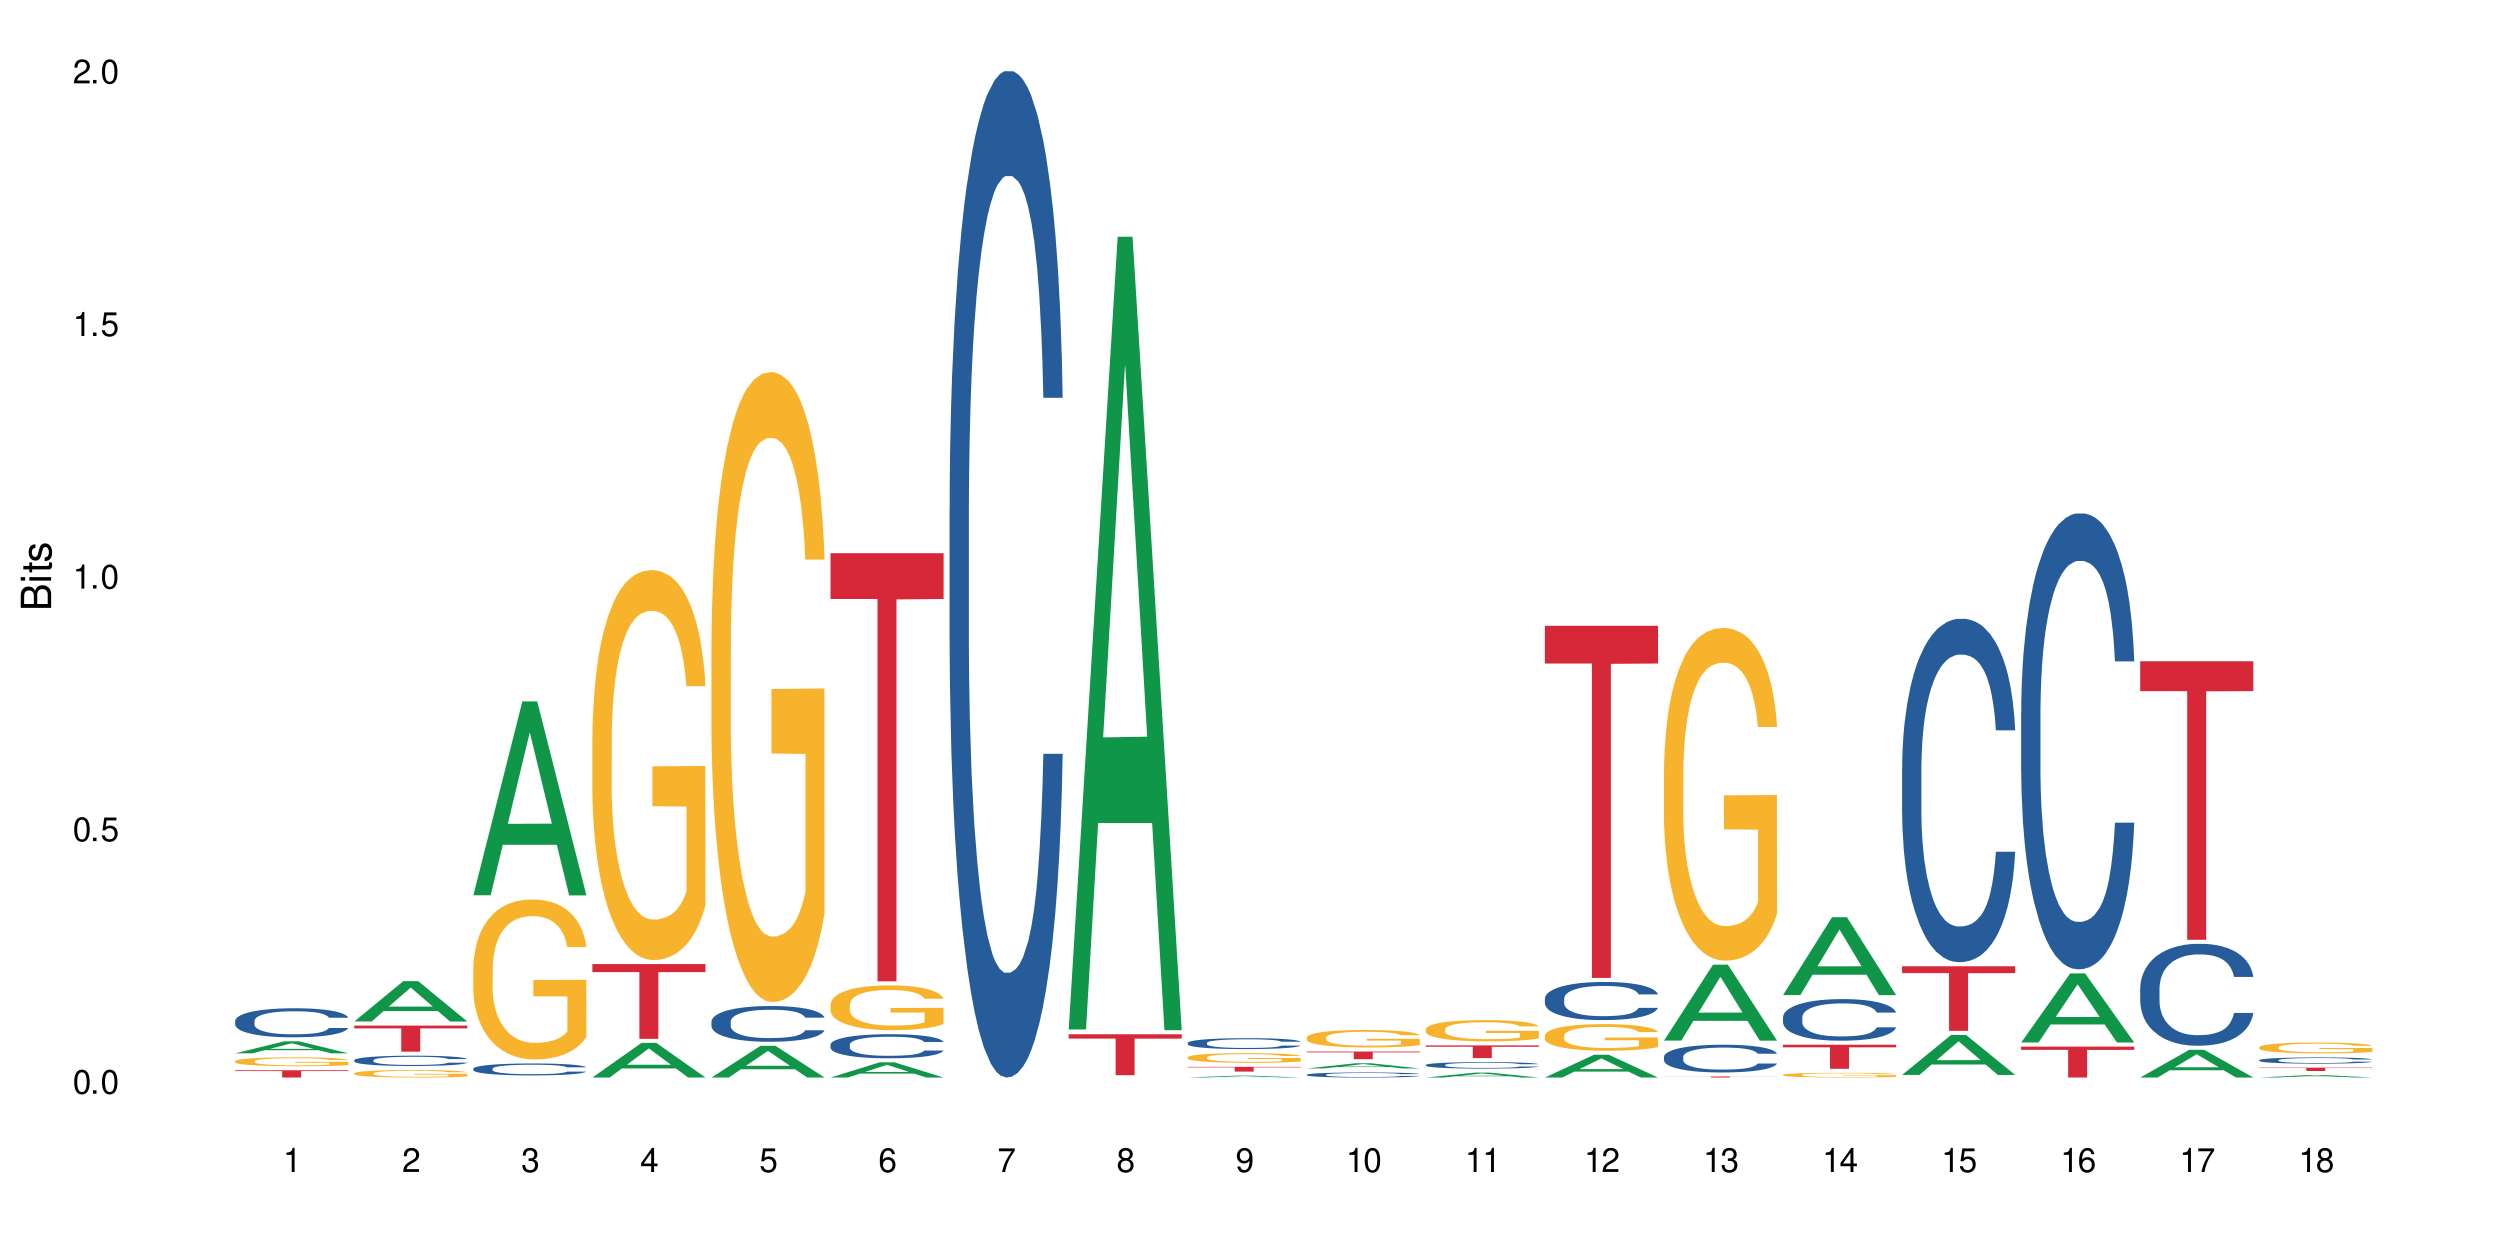<?xml version="1.0" encoding="UTF-8"?>
<svg xmlns="http://www.w3.org/2000/svg" xmlns:xlink="http://www.w3.org/1999/xlink" width="720" height="360" viewBox="0 0 720 360">
<defs>
<g>
<g id="glyph-0-0">
</g>
<g id="glyph-0-1">
<path d="M 2.641 -6.938 C 2 -6.938 1.422 -6.656 1.078 -6.172 C 0.641 -5.562 0.406 -4.641 0.406 -3.359 C 0.406 -1.016 1.188 0.219 2.641 0.219 C 4.078 0.219 4.859 -1.016 4.859 -3.297 C 4.859 -4.641 4.656 -5.547 4.203 -6.172 C 3.844 -6.656 3.281 -6.938 2.641 -6.938 Z M 2.641 -6.188 C 3.547 -6.188 4 -5.25 4 -3.375 C 4 -1.406 3.562 -0.484 2.625 -0.484 C 1.734 -0.484 1.281 -1.438 1.281 -3.344 C 1.281 -5.25 1.734 -6.188 2.641 -6.188 Z M 2.641 -6.188 "/>
</g>
<g id="glyph-0-2">
<path d="M 1.828 -1 L 0.828 -1 L 0.828 0 L 1.828 0 Z M 1.828 -1 "/>
</g>
<g id="glyph-0-3">
<path d="M 4.562 -6.797 L 1.062 -6.797 L 0.547 -3.094 L 1.328 -3.094 C 1.719 -3.562 2.047 -3.734 2.578 -3.734 C 3.484 -3.734 4.062 -3.109 4.062 -2.094 C 4.062 -1.125 3.484 -0.531 2.578 -0.531 C 1.828 -0.531 1.375 -0.906 1.188 -1.672 L 0.328 -1.672 C 0.453 -1.109 0.547 -0.844 0.75 -0.594 C 1.125 -0.078 1.828 0.219 2.594 0.219 C 3.969 0.219 4.922 -0.781 4.922 -2.219 C 4.922 -3.562 4.031 -4.484 2.719 -4.484 C 2.25 -4.484 1.859 -4.359 1.469 -4.062 L 1.734 -5.969 L 4.562 -5.969 Z M 4.562 -6.797 "/>
</g>
<g id="glyph-0-4">
<path d="M 2.484 -4.938 L 2.484 0 L 3.328 0 L 3.328 -6.938 L 2.766 -6.938 C 2.469 -5.875 2.281 -5.734 0.984 -5.562 L 0.984 -4.938 Z M 2.484 -4.938 "/>
</g>
<g id="glyph-0-5">
<path d="M 4.859 -0.828 L 1.281 -0.828 C 1.359 -1.406 1.672 -1.781 2.5 -2.281 L 3.469 -2.828 C 4.406 -3.344 4.906 -4.062 4.906 -4.906 C 4.906 -5.484 4.672 -6.031 4.266 -6.406 C 3.859 -6.766 3.375 -6.938 2.719 -6.938 C 1.859 -6.938 1.219 -6.625 0.844 -6.031 C 0.609 -5.672 0.5 -5.234 0.484 -4.531 L 1.328 -4.531 C 1.359 -5.016 1.406 -5.281 1.531 -5.516 C 1.75 -5.938 2.188 -6.203 2.703 -6.203 C 3.469 -6.203 4.031 -5.641 4.031 -4.891 C 4.031 -4.344 3.719 -3.859 3.125 -3.516 L 2.234 -3 C 0.812 -2.172 0.406 -1.531 0.328 -0.016 L 4.859 -0.016 Z M 4.859 -0.828 "/>
</g>
<g id="glyph-0-6">
<path d="M 2.125 -3.188 L 2.578 -3.188 C 3.5 -3.188 3.984 -2.766 3.984 -1.922 C 3.984 -1.062 3.469 -0.531 2.594 -0.531 C 1.656 -0.531 1.203 -1 1.156 -2.016 L 0.312 -2.016 C 0.344 -1.453 0.438 -1.094 0.609 -0.781 C 0.953 -0.109 1.625 0.219 2.547 0.219 C 3.953 0.219 4.859 -0.625 4.859 -1.938 C 4.859 -2.828 4.516 -3.297 3.703 -3.594 C 4.344 -3.844 4.656 -4.328 4.656 -5.031 C 4.656 -6.219 3.875 -6.938 2.578 -6.938 C 1.203 -6.938 0.484 -6.172 0.453 -4.703 L 1.297 -4.703 C 1.312 -5.125 1.344 -5.359 1.453 -5.578 C 1.641 -5.969 2.062 -6.203 2.594 -6.203 C 3.344 -6.203 3.797 -5.75 3.797 -5 C 3.797 -4.516 3.609 -4.219 3.25 -4.047 C 3.016 -3.953 2.703 -3.922 2.125 -3.906 Z M 2.125 -3.188 "/>
</g>
<g id="glyph-0-7">
<path d="M 3.141 -1.672 L 3.141 0 L 3.984 0 L 3.984 -1.672 L 4.984 -1.672 L 4.984 -2.438 L 3.984 -2.438 L 3.984 -6.938 L 3.359 -6.938 L 0.266 -2.578 L 0.266 -1.672 Z M 3.141 -2.438 L 1 -2.438 L 3.141 -5.5 Z M 3.141 -2.438 "/>
</g>
<g id="glyph-0-8">
<path d="M 4.781 -5.125 C 4.609 -6.266 3.891 -6.938 2.844 -6.938 C 2.094 -6.938 1.422 -6.578 1.031 -5.953 C 0.594 -5.266 0.406 -4.422 0.406 -3.172 C 0.406 -2 0.578 -1.25 0.984 -0.641 C 1.359 -0.078 1.953 0.219 2.703 0.219 C 3.984 0.219 4.922 -0.75 4.922 -2.094 C 4.922 -3.375 4.062 -4.281 2.844 -4.281 C 2.172 -4.281 1.641 -4.031 1.281 -3.516 C 1.281 -5.234 1.828 -6.188 2.797 -6.188 C 3.391 -6.188 3.797 -5.797 3.938 -5.125 Z M 2.734 -3.531 C 3.547 -3.531 4.062 -2.953 4.062 -2.031 C 4.062 -1.156 3.484 -0.531 2.703 -0.531 C 1.922 -0.531 1.328 -1.188 1.328 -2.078 C 1.328 -2.938 1.906 -3.531 2.734 -3.531 Z M 2.734 -3.531 "/>
</g>
<g id="glyph-0-9">
<path d="M 4.984 -6.797 L 0.438 -6.797 L 0.438 -5.969 L 4.109 -5.969 C 2.5 -3.656 1.828 -2.234 1.328 0 L 2.219 0 C 2.594 -2.172 3.453 -4.047 4.984 -6.094 Z M 4.984 -6.797 "/>
</g>
<g id="glyph-0-10">
<path d="M 3.75 -3.656 C 4.469 -4.094 4.688 -4.438 4.688 -5.078 C 4.688 -6.172 3.844 -6.938 2.641 -6.938 C 1.438 -6.938 0.594 -6.172 0.594 -5.094 C 0.594 -4.438 0.812 -4.094 1.516 -3.656 C 0.734 -3.266 0.359 -2.703 0.359 -1.922 C 0.359 -0.656 1.281 0.219 2.641 0.219 C 3.984 0.219 4.922 -0.656 4.922 -1.922 C 4.922 -2.703 4.531 -3.266 3.75 -3.656 Z M 2.641 -6.188 C 3.359 -6.188 3.812 -5.75 3.812 -5.062 C 3.812 -4.406 3.344 -3.984 2.641 -3.984 C 1.922 -3.984 1.453 -4.406 1.453 -5.078 C 1.453 -5.75 1.922 -6.188 2.641 -6.188 Z M 2.641 -3.266 C 3.484 -3.266 4.062 -2.719 4.062 -1.906 C 4.062 -1.078 3.484 -0.531 2.625 -0.531 C 1.797 -0.531 1.219 -1.094 1.219 -1.906 C 1.219 -2.719 1.781 -3.266 2.641 -3.266 Z M 2.641 -3.266 "/>
</g>
<g id="glyph-0-11">
<path d="M 0.516 -1.578 C 0.672 -0.453 1.406 0.219 2.438 0.219 C 3.188 0.219 3.859 -0.141 4.266 -0.766 C 4.688 -1.453 4.891 -2.297 4.891 -3.547 C 4.891 -4.719 4.703 -5.453 4.312 -6.078 C 3.938 -6.641 3.344 -6.938 2.594 -6.938 C 1.297 -6.938 0.359 -5.969 0.359 -4.625 C 0.359 -3.344 1.234 -2.453 2.453 -2.453 C 3.094 -2.453 3.578 -2.672 4.016 -3.203 C 4 -1.484 3.469 -0.531 2.5 -0.531 C 1.906 -0.531 1.484 -0.906 1.359 -1.578 Z M 2.578 -6.203 C 3.375 -6.203 3.969 -5.531 3.969 -4.641 C 3.969 -3.797 3.391 -3.188 2.547 -3.188 C 1.734 -3.188 1.234 -3.766 1.234 -4.688 C 1.234 -5.562 1.797 -6.203 2.578 -6.203 Z M 2.578 -6.203 "/>
</g>
<g id="glyph-1-0">
</g>
<g id="glyph-1-1">
<path d="M 0 -0.953 L 0 -4.891 C 0 -5.719 -0.234 -6.344 -0.734 -6.797 C -1.188 -7.234 -1.812 -7.469 -2.5 -7.469 C -3.547 -7.469 -4.188 -7 -4.625 -5.875 C -4.984 -6.688 -5.625 -7.094 -6.531 -7.094 C -7.172 -7.094 -7.734 -6.859 -8.141 -6.391 C -8.562 -5.922 -8.75 -5.344 -8.75 -4.5 L -8.75 -0.953 Z M -4.984 -2.062 L -7.766 -2.062 L -7.766 -4.219 C -7.766 -4.844 -7.688 -5.203 -7.453 -5.5 C -7.219 -5.812 -6.859 -5.969 -6.375 -5.969 C -5.891 -5.969 -5.531 -5.812 -5.297 -5.5 C -5.062 -5.203 -4.984 -4.844 -4.984 -4.219 Z M -0.984 -2.062 L -4 -2.062 L -4 -4.781 C -4 -5.766 -3.438 -6.359 -2.484 -6.359 C -1.547 -6.359 -0.984 -5.766 -0.984 -4.781 Z M -0.984 -2.062 "/>
</g>
<g id="glyph-1-2">
<path d="M -6.281 -1.797 L -6.281 -0.797 L 0 -0.797 L 0 -1.797 Z M -8.75 -1.797 L -8.75 -0.797 L -7.484 -0.797 L -7.484 -1.797 Z M -8.75 -1.797 "/>
</g>
<g id="glyph-1-3">
<path d="M -6.281 -3.047 L -6.281 -2.016 L -8.016 -2.016 L -8.016 -1.016 L -6.281 -1.016 L -6.281 -0.172 L -5.469 -0.172 L -5.469 -1.016 L -0.719 -1.016 C -0.078 -1.016 0.281 -1.453 0.281 -2.234 C 0.281 -2.5 0.25 -2.719 0.188 -3.047 L -0.641 -3.047 C -0.609 -2.906 -0.594 -2.766 -0.594 -2.562 C -0.594 -2.141 -0.719 -2.016 -1.156 -2.016 L -5.469 -2.016 L -5.469 -3.047 Z M -6.281 -3.047 "/>
</g>
<g id="glyph-1-4">
<path d="M -4.531 -5.25 C -5.766 -5.25 -6.469 -4.422 -6.469 -2.969 C -6.469 -1.516 -5.719 -0.562 -4.547 -0.562 C -3.562 -0.562 -3.094 -1.062 -2.734 -2.562 L -2.516 -3.484 C -2.344 -4.188 -2.094 -4.469 -1.641 -4.469 C -1.047 -4.469 -0.641 -3.875 -0.641 -3 C -0.641 -2.453 -0.797 -2 -1.062 -1.75 C -1.25 -1.594 -1.422 -1.531 -1.875 -1.469 L -1.875 -0.406 C -0.422 -0.453 0.281 -1.266 0.281 -2.922 C 0.281 -4.5 -0.5 -5.516 -1.719 -5.516 C -2.656 -5.516 -3.172 -4.984 -3.469 -3.734 L -3.703 -2.766 C -3.891 -1.953 -4.156 -1.609 -4.594 -1.609 C -5.188 -1.609 -5.547 -2.125 -5.547 -2.938 C -5.547 -3.75 -5.203 -4.172 -4.531 -4.203 Z M -4.531 -5.25 "/>
</g>
</g>
</defs>
<rect x="-72" y="-36" width="864" height="432" fill="rgb(100%, 100%, 100%)" fill-opacity="1"/>
<path fill-rule="nonzero" fill="rgb(6.275%, 58.824%, 28.235%)" fill-opacity="1" d="M 67.73 303.352 L 67.766 303.348 L 81.859 299.906 L 86.141 299.906 L 100.309 303.355 L 95.332 303.355 L 91.781 302.453 L 76.223 302.453 L 72.742 303.352 L 67.73 303.352 L 77.719 302.082 L 90.352 302.078 L 84.055 300.469 L 83.984 300.465 L 83.914 300.477 L 77.684 302.078 L 77.719 302.082 Z M 67.73 303.352 "/>
<path fill-rule="nonzero" fill="rgb(14.51%, 36.078%, 60%)" fill-opacity="1" d="M 67.73 294.023 L 67.77 294.016 L 67.77 293.832 L 67.891 293.539 L 68.168 293.176 L 68.445 292.922 L 69.16 292.473 L 70.152 292.035 L 71.188 291.699 L 71.941 291.5 L 72.617 291.348 L 74.168 291.066 L 75.16 290.922 L 76.234 290.793 L 77.543 290.66 L 78.496 290.586 L 80.641 290.461 L 82.23 290.41 L 83.461 290.387 L 86.125 290.387 L 87.715 290.418 L 88.867 290.457 L 90.137 290.516 L 91.211 290.586 L 93.078 290.754 L 94.746 290.969 L 95.5 291.09 L 96.691 291.324 L 97.605 291.555 L 98.242 291.754 L 98.957 292.035 L 99.594 292.379 L 100.07 292.77 L 100.309 293.098 L 94.746 293.098 L 94.469 292.793 L 94.148 292.555 L 93.555 292.242 L 92.957 292.02 L 92.125 291.801 L 91.367 291.656 L 90.336 291.508 L 89.422 291.418 L 88.469 291.348 L 87.555 291.305 L 85.809 291.258 L 83.781 291.258 L 83.027 291.273 L 81.477 291.332 L 80.641 291.387 L 79.449 291.492 L 78.617 291.594 L 77.621 291.746 L 76.949 291.875 L 76.113 292.074 L 75.516 292.25 L 74.844 292.504 L 74.445 292.691 L 74.086 292.906 L 73.77 293.16 L 73.531 293.426 L 73.371 293.711 L 73.293 293.984 L 73.293 295.168 L 73.371 295.441 L 73.57 295.766 L 74.086 296.23 L 74.844 296.633 L 75.715 296.957 L 76.551 297.184 L 77.027 297.293 L 77.664 297.414 L 78.656 297.566 L 80.086 297.719 L 80.922 297.781 L 82.191 297.84 L 83.504 297.871 L 85.25 297.871 L 86.801 297.84 L 87.832 297.805 L 88.906 297.742 L 90.375 297.613 L 91.289 297.488 L 92.082 297.344 L 92.68 297.199 L 93.078 297.078 L 93.672 296.84 L 94.148 296.582 L 94.508 296.312 L 94.746 296.055 L 100.309 296.055 L 100.07 296.359 L 99.711 296.656 L 99.355 296.879 L 98.797 297.145 L 98.16 297.383 L 97.246 297.648 L 96.492 297.824 L 95.5 298.016 L 94.586 298.164 L 93.594 298.293 L 92.125 298.445 L 91.168 298.52 L 90.137 298.59 L 88.906 298.652 L 87.355 298.703 L 85.688 298.734 L 84.137 298.742 L 82.469 298.727 L 81.238 298.695 L 79.609 298.629 L 77.582 298.492 L 76.113 298.344 L 74.961 298.199 L 73.969 298.047 L 72.855 297.84 L 71.426 297.504 L 70.551 297.246 L 69.957 297.031 L 69.281 296.734 L 68.805 296.465 L 68.246 296.039 L 67.852 295.496 L 67.73 295.078 Z M 67.73 294.023 "/>
<path fill-rule="nonzero" fill="rgb(96.863%, 70.196%, 16.863%)" fill-opacity="1" d="M 67.73 305.617 L 67.77 305.613 L 67.77 305.566 L 67.93 305.461 L 68.328 305.316 L 68.844 305.195 L 69.398 305.105 L 69.758 305.055 L 70.352 304.984 L 70.871 304.934 L 72.18 304.828 L 73.848 304.73 L 74.762 304.688 L 75.797 304.648 L 77.266 304.602 L 77.941 304.586 L 80.008 304.551 L 82.352 304.527 L 84.934 304.52 L 86.125 304.52 L 87.754 304.531 L 89.977 304.555 L 91.25 304.578 L 92.242 304.602 L 93.273 304.633 L 94.547 304.68 L 95.738 304.738 L 96.691 304.793 L 97.645 304.863 L 98.441 304.938 L 99.113 305.02 L 99.711 305.117 L 100.07 305.199 L 100.309 305.281 L 94.785 305.281 L 94.469 305.199 L 94.109 305.137 L 93.516 305.059 L 92.918 305.004 L 92.32 304.957 L 91.211 304.898 L 90.258 304.859 L 89.062 304.828 L 87.914 304.805 L 86.602 304.793 L 85.809 304.789 L 83.699 304.789 L 81.793 304.805 L 80.684 304.824 L 79.887 304.84 L 78.773 304.875 L 78.102 304.906 L 77.703 304.922 L 76.512 304.996 L 75.715 305.062 L 75.277 305.105 L 74.723 305.176 L 74.324 305.238 L 73.887 305.332 L 73.648 305.402 L 73.332 305.562 L 73.293 305.984 L 73.41 306.07 L 73.648 306.168 L 73.969 306.254 L 74.445 306.34 L 74.922 306.41 L 75.754 306.5 L 76.473 306.562 L 77.027 306.602 L 78.102 306.664 L 78.535 306.684 L 79.57 306.727 L 80.641 306.758 L 81.953 306.789 L 82.945 306.801 L 84.535 306.812 L 86.562 306.812 L 88.945 306.801 L 90.453 306.781 L 91.488 306.762 L 92.164 306.746 L 92.996 306.719 L 93.594 306.695 L 94.148 306.672 L 94.824 306.633 L 94.824 306.07 L 85.012 306.07 L 85.012 305.809 L 100.266 305.805 L 100.309 306.719 L 99.473 306.781 L 98.441 306.844 L 97.445 306.891 L 96.414 306.93 L 94.945 306.977 L 93.754 307.004 L 91.926 307.035 L 90.258 307.059 L 88.508 307.07 L 86.957 307.078 L 85.133 307.082 L 83.504 307.074 L 81.754 307.062 L 80.363 307.043 L 79.094 307.02 L 77.82 306.988 L 76.234 306.941 L 75.199 306.898 L 74.129 306.852 L 73.055 306.793 L 72.102 306.73 L 71.465 306.68 L 70.828 306.625 L 70.152 306.555 L 69.52 306.473 L 69.043 306.402 L 68.605 306.32 L 68.289 306.242 L 67.969 306.137 L 67.809 306.055 L 67.73 305.98 Z M 67.73 305.617 "/>
<path fill-rule="nonzero" fill="rgb(83.922%, 15.686%, 22.353%)" fill-opacity="1" d="M 67.73 308.242 L 100.309 308.242 L 100.309 308.469 L 86.73 308.469 L 86.73 310.332 L 81.27 310.332 L 81.27 308.473 L 81.188 308.469 L 67.73 308.469 Z M 67.73 308.242 "/>
<path fill-rule="nonzero" fill="rgb(6.275%, 58.824%, 28.235%)" fill-opacity="1" d="M 102.023 294.191 L 102.055 294.18 L 116.152 282.559 L 120.434 282.559 L 134.598 294.203 L 129.621 294.203 L 126.07 291.164 L 110.512 291.164 L 107.035 294.191 L 102.023 294.191 L 112.012 289.906 L 124.645 289.895 L 118.344 284.461 L 118.273 284.449 L 118.207 284.484 L 111.977 289.895 L 112.012 289.906 Z M 102.023 294.191 "/>
<path fill-rule="nonzero" fill="rgb(14.51%, 36.078%, 60%)" fill-opacity="1" d="M 102.023 305.332 L 102.062 305.328 L 102.062 305.262 L 102.18 305.16 L 102.457 305.031 L 102.738 304.941 L 103.453 304.781 L 104.445 304.625 L 105.477 304.508 L 106.234 304.438 L 106.906 304.383 L 108.457 304.281 L 109.449 304.23 L 110.523 304.184 L 111.836 304.137 L 112.789 304.109 L 114.934 304.066 L 116.523 304.047 L 117.754 304.039 L 120.414 304.039 L 122.004 304.051 L 123.156 304.062 L 124.426 304.086 L 125.5 304.109 L 127.367 304.168 L 129.035 304.246 L 129.789 304.289 L 130.98 304.375 L 131.895 304.453 L 132.531 304.523 L 133.246 304.625 L 133.883 304.746 L 134.359 304.887 L 134.598 305.004 L 129.035 305.004 L 128.758 304.895 L 128.441 304.809 L 127.844 304.699 L 127.25 304.621 L 126.414 304.543 L 125.66 304.488 L 124.625 304.438 L 123.711 304.406 L 122.758 304.383 L 121.844 304.363 L 120.098 304.348 L 118.07 304.348 L 117.316 304.355 L 115.766 304.375 L 114.934 304.395 L 113.742 304.434 L 112.906 304.469 L 111.914 304.523 L 111.238 304.57 L 110.402 304.641 L 109.809 304.703 L 109.133 304.793 L 108.734 304.859 L 108.379 304.934 L 108.059 305.023 L 107.82 305.121 L 107.664 305.219 L 107.582 305.316 L 107.582 305.738 L 107.664 305.836 L 107.863 305.949 L 108.379 306.117 L 109.133 306.262 L 110.008 306.375 L 110.84 306.457 L 111.316 306.492 L 111.953 306.535 L 112.945 306.59 L 114.375 306.645 L 115.211 306.668 L 116.48 306.688 L 117.793 306.699 L 119.543 306.699 L 121.09 306.688 L 122.125 306.676 L 123.195 306.652 L 124.664 306.605 L 125.578 306.562 L 126.375 306.512 L 126.969 306.461 L 127.367 306.418 L 127.965 306.332 L 128.441 306.242 L 128.797 306.145 L 129.035 306.055 L 134.598 306.055 L 134.359 306.164 L 134 306.27 L 133.645 306.348 L 133.09 306.441 L 132.453 306.527 L 131.539 306.621 L 130.785 306.684 L 129.789 306.75 L 128.875 306.805 L 127.883 306.848 L 126.414 306.902 L 125.461 306.93 L 124.426 306.953 L 123.195 306.977 L 121.648 306.996 L 119.977 307.008 L 118.43 307.008 L 116.762 307.004 L 115.527 306.992 L 113.898 306.969 L 111.875 306.918 L 110.402 306.867 L 109.25 306.816 L 108.258 306.762 L 107.145 306.688 L 105.715 306.57 L 104.844 306.477 L 104.246 306.402 L 103.57 306.297 L 103.094 306.199 L 102.539 306.047 L 102.141 305.855 L 102.023 305.707 Z M 102.023 305.332 "/>
<path fill-rule="nonzero" fill="rgb(96.863%, 70.196%, 16.863%)" fill-opacity="1" d="M 102.023 309.098 L 102.062 309.098 L 102.062 309.055 L 102.219 308.969 L 102.617 308.844 L 103.133 308.746 L 103.691 308.668 L 104.047 308.625 L 104.645 308.566 L 105.16 308.523 L 106.473 308.434 L 108.141 308.352 L 109.055 308.316 L 110.086 308.281 L 111.555 308.242 L 112.23 308.23 L 114.297 308.199 L 116.641 308.18 L 119.223 308.172 L 120.414 308.176 L 122.043 308.184 L 124.27 308.203 L 125.539 308.223 L 126.531 308.242 L 127.566 308.27 L 128.836 308.309 L 130.027 308.355 L 130.98 308.402 L 131.938 308.465 L 132.73 308.527 L 133.406 308.594 L 134 308.68 L 134.359 308.746 L 134.598 308.816 L 129.074 308.816 L 128.758 308.746 L 128.398 308.695 L 127.805 308.629 L 127.207 308.582 L 126.613 308.543 L 125.5 308.492 L 124.547 308.461 L 123.355 308.434 L 122.203 308.414 L 120.891 308.402 L 120.098 308.398 L 117.992 308.398 L 116.086 308.414 L 114.973 308.43 L 114.18 308.445 L 113.066 308.477 L 112.391 308.5 L 111.992 308.516 L 110.801 308.574 L 110.008 308.629 L 109.57 308.668 L 109.012 308.727 L 108.617 308.781 L 108.18 308.859 L 107.941 308.918 L 107.621 309.051 L 107.582 309.406 L 107.703 309.484 L 107.941 309.562 L 108.258 309.633 L 108.734 309.711 L 109.211 309.766 L 110.047 309.844 L 110.762 309.895 L 111.316 309.93 L 112.391 309.98 L 112.828 310 L 113.859 310.035 L 114.934 310.062 L 116.242 310.086 L 117.238 310.098 L 118.824 310.109 L 120.852 310.109 L 123.234 310.098 L 124.746 310.078 L 125.777 310.062 L 126.453 310.051 L 127.289 310.027 L 127.883 310.008 L 128.441 309.988 L 129.117 309.953 L 129.117 309.484 L 119.301 309.48 L 119.301 309.258 L 134.559 309.258 L 134.598 310.027 L 133.762 310.082 L 132.73 310.133 L 131.738 310.172 L 130.703 310.207 L 129.234 310.242 L 128.043 310.266 L 126.215 310.297 L 124.547 310.312 L 122.797 310.324 L 121.25 310.332 L 119.422 310.332 L 117.793 310.328 L 116.047 310.316 L 114.656 310.301 L 113.383 310.281 L 112.113 310.254 L 110.523 310.215 L 109.488 310.18 L 108.418 310.141 L 107.344 310.09 L 106.391 310.035 L 105.754 309.996 L 105.121 309.949 L 104.445 309.891 L 103.809 309.82 L 103.332 309.762 L 102.895 309.691 L 102.578 309.625 L 102.262 309.539 L 102.102 309.465 L 102.023 309.406 Z M 102.023 309.098 "/>
<path fill-rule="nonzero" fill="rgb(83.922%, 15.686%, 22.353%)" fill-opacity="1" d="M 102.023 295.367 L 134.598 295.367 L 134.598 296.172 L 121.02 296.176 L 121.02 302.875 L 115.559 302.875 L 115.559 296.184 L 115.48 296.172 L 102.023 296.172 Z M 102.023 295.367 "/>
<path fill-rule="nonzero" fill="rgb(6.275%, 58.824%, 28.235%)" fill-opacity="1" d="M 136.312 257.832 L 136.348 257.781 L 150.441 202 L 154.723 202 L 168.887 257.883 L 163.91 257.883 L 160.359 243.297 L 144.805 243.297 L 141.324 257.832 L 136.312 257.832 L 146.301 237.262 L 158.934 237.211 L 152.637 211.129 L 152.566 211.078 L 152.496 211.234 L 146.266 237.211 L 146.301 237.262 Z M 136.312 257.832 "/>
<path fill-rule="nonzero" fill="rgb(14.51%, 36.078%, 60%)" fill-opacity="1" d="M 136.312 307.777 L 136.352 307.773 L 136.352 307.699 L 136.473 307.578 L 136.75 307.43 L 137.027 307.324 L 137.742 307.141 L 138.734 306.961 L 139.77 306.824 L 140.523 306.742 L 141.199 306.68 L 142.746 306.562 L 143.742 306.504 L 144.812 306.449 L 146.125 306.395 L 147.078 306.363 L 149.223 306.312 L 150.812 306.293 L 152.043 306.281 L 154.707 306.281 L 156.293 306.293 L 157.445 306.309 L 158.719 306.336 L 159.789 306.363 L 161.656 306.434 L 163.328 306.52 L 164.082 306.57 L 165.273 306.668 L 166.188 306.762 L 166.824 306.844 L 167.539 306.961 L 168.172 307.102 L 168.648 307.262 L 168.887 307.398 L 163.328 307.398 L 163.047 307.273 L 162.73 307.176 L 162.133 307.047 L 161.539 306.953 L 160.703 306.863 L 159.949 306.805 L 158.918 306.742 L 158.004 306.707 L 157.051 306.68 L 156.137 306.66 L 154.387 306.641 L 152.363 306.641 L 151.605 306.648 L 150.059 306.672 L 149.223 306.695 L 148.031 306.738 L 147.195 306.777 L 146.203 306.84 L 145.527 306.895 L 144.695 306.977 L 144.098 307.047 L 143.422 307.152 L 143.027 307.23 L 142.668 307.32 L 142.352 307.422 L 142.113 307.531 L 141.953 307.648 L 141.875 307.762 L 141.875 308.25 L 141.953 308.363 L 142.152 308.492 L 142.668 308.684 L 143.422 308.852 L 144.297 308.984 L 145.133 309.078 L 145.609 309.121 L 146.242 309.172 L 147.238 309.234 L 148.668 309.297 L 149.5 309.324 L 150.773 309.348 L 152.082 309.359 L 153.832 309.359 L 155.383 309.348 L 156.414 309.332 L 157.488 309.309 L 158.957 309.254 L 159.871 309.203 L 160.664 309.145 L 161.262 309.086 L 161.656 309.035 L 162.254 308.938 L 162.73 308.828 L 163.09 308.719 L 163.328 308.613 L 168.887 308.613 L 168.648 308.738 L 168.293 308.863 L 167.934 308.953 L 167.379 309.062 L 166.742 309.16 L 165.828 309.27 L 165.074 309.344 L 164.082 309.422 L 163.168 309.48 L 162.176 309.535 L 160.703 309.598 L 159.75 309.629 L 158.719 309.656 L 157.488 309.68 L 155.938 309.703 L 154.27 309.715 L 152.719 309.719 L 151.051 309.711 L 149.82 309.699 L 148.191 309.672 L 146.164 309.617 L 144.695 309.555 L 143.543 309.496 L 142.551 309.434 L 141.438 309.348 L 140.008 309.211 L 139.133 309.102 L 138.535 309.016 L 137.863 308.895 L 137.383 308.781 L 136.828 308.605 L 136.43 308.383 L 136.312 308.211 Z M 136.312 307.777 "/>
<path fill-rule="nonzero" fill="rgb(96.863%, 70.196%, 16.863%)" fill-opacity="1" d="M 136.312 278.781 L 136.352 278.738 L 136.352 277.898 L 136.512 276.004 L 136.906 273.395 L 137.426 271.25 L 137.98 269.566 L 138.34 268.684 L 138.934 267.422 L 139.449 266.496 L 140.762 264.602 L 142.43 262.836 L 143.344 262.078 L 144.375 261.363 L 145.848 260.562 L 146.523 260.27 L 148.586 259.594 L 150.93 259.176 L 153.516 259.047 L 154.707 259.09 L 156.336 259.258 L 158.559 259.723 L 159.832 260.141 L 160.824 260.562 L 161.855 261.109 L 163.129 261.953 L 164.32 262.961 L 165.273 263.969 L 166.227 265.234 L 167.02 266.578 L 167.695 268.051 L 168.293 269.82 L 168.648 271.293 L 168.887 272.766 L 163.367 272.766 L 163.047 271.293 L 162.691 270.156 L 162.094 268.766 L 161.5 267.758 L 160.902 266.957 L 159.789 265.863 L 158.836 265.191 L 157.645 264.602 L 156.492 264.223 L 155.184 263.969 L 154.387 263.887 L 152.281 263.887 L 150.375 264.18 L 149.262 264.52 L 148.469 264.855 L 147.355 265.484 L 146.68 265.988 L 146.285 266.328 L 145.09 267.633 L 144.297 268.809 L 143.859 269.609 L 143.305 270.871 L 142.906 272.008 L 142.469 273.691 L 142.23 274.953 L 141.914 277.812 L 141.875 285.387 L 141.992 286.984 L 142.23 288.711 L 142.551 290.223 L 143.027 291.824 L 143.504 293.043 L 144.336 294.684 L 145.051 295.777 L 145.609 296.492 L 146.68 297.629 L 147.117 298.008 L 148.152 298.766 L 149.223 299.355 L 150.535 299.859 L 151.527 300.113 L 153.117 300.32 L 155.145 300.32 L 157.527 300.07 L 159.035 299.734 L 160.07 299.395 L 160.742 299.102 L 161.578 298.641 L 162.176 298.219 L 162.73 297.754 L 163.406 297.039 L 163.406 286.984 L 153.594 286.941 L 153.594 282.23 L 168.848 282.188 L 168.887 298.641 L 168.055 299.773 L 167.02 300.867 L 166.027 301.711 L 164.996 302.426 L 163.523 303.227 L 162.332 303.73 L 160.504 304.32 L 158.836 304.699 L 157.09 304.949 L 155.539 305.078 L 153.711 305.117 L 152.082 305.035 L 150.336 304.781 L 148.945 304.445 L 147.676 304.023 L 146.402 303.477 L 144.812 302.594 L 143.781 301.879 L 142.707 300.996 L 141.637 299.941 L 140.684 298.809 L 140.047 297.922 L 139.41 296.914 L 138.734 295.652 L 138.102 294.223 L 137.625 292.918 L 137.188 291.445 L 136.867 290.055 L 136.551 288.164 L 136.391 286.648 L 136.312 285.344 Z M 136.312 278.781 "/>
<path fill-rule="nonzero" fill="rgb(6.275%, 58.824%, 28.235%)" fill-opacity="1" d="M 170.602 310.324 L 170.637 310.312 L 184.734 300.355 L 189.016 300.355 L 203.18 310.332 L 198.203 310.332 L 194.652 307.727 L 179.094 307.727 L 175.613 310.324 L 170.602 310.324 L 180.59 306.652 L 193.227 306.641 L 186.926 301.984 L 186.855 301.977 L 186.785 302.004 L 180.555 306.641 L 180.59 306.652 Z M 170.602 310.324 "/>
<path fill-rule="nonzero" fill="rgb(96.863%, 70.196%, 16.863%)" fill-opacity="1" d="M 170.602 212.289 L 170.641 212.188 L 170.641 210.137 L 170.801 205.52 L 171.199 199.16 L 171.715 193.93 L 172.27 189.828 L 172.629 187.672 L 173.227 184.598 L 173.742 182.34 L 175.051 177.723 L 176.719 173.418 L 177.633 171.57 L 178.668 169.828 L 180.137 167.879 L 180.812 167.16 L 182.879 165.52 L 185.223 164.492 L 187.805 164.188 L 188.996 164.289 L 190.625 164.699 L 192.852 165.828 L 194.121 166.852 L 195.113 167.879 L 196.148 169.211 L 197.418 171.262 L 198.609 173.723 L 199.562 176.188 L 200.516 179.262 L 201.312 182.547 L 201.988 186.137 L 202.582 190.441 L 202.941 194.031 L 203.18 197.621 L 197.656 197.621 L 197.34 194.031 L 196.98 191.262 L 196.387 187.879 L 195.789 185.418 L 195.195 183.469 L 194.082 180.801 L 193.129 179.16 L 191.938 177.723 L 190.785 176.801 L 189.473 176.188 L 188.68 175.98 L 186.574 175.98 L 184.664 176.699 L 183.555 177.52 L 182.758 178.34 L 181.648 179.879 L 180.973 181.109 L 180.574 181.93 L 179.383 185.109 L 178.586 187.98 L 178.152 189.93 L 177.594 193.008 L 177.199 195.777 L 176.762 199.879 L 176.523 202.957 L 176.203 209.93 L 176.164 228.395 L 176.285 232.289 L 176.523 236.496 L 176.84 240.188 L 177.316 244.086 L 177.793 247.059 L 178.629 251.059 L 179.344 253.727 L 179.898 255.469 L 180.973 258.238 L 181.41 259.164 L 182.441 261.008 L 183.516 262.445 L 184.824 263.676 L 185.816 264.289 L 187.406 264.805 L 189.434 264.805 L 191.816 264.188 L 193.328 263.367 L 194.359 262.547 L 195.035 261.828 L 195.867 260.699 L 196.465 259.676 L 197.02 258.547 L 197.695 256.805 L 197.695 232.289 L 187.883 232.188 L 187.883 220.699 L 203.141 220.598 L 203.18 260.699 L 202.344 263.469 L 201.312 266.137 L 200.316 268.188 L 199.285 269.934 L 197.816 271.883 L 196.625 273.113 L 194.797 274.547 L 193.129 275.473 L 191.379 276.086 L 189.832 276.395 L 188.004 276.496 L 186.375 276.293 L 184.625 275.676 L 183.234 274.855 L 181.965 273.828 L 180.691 272.496 L 179.105 270.344 L 178.07 268.598 L 177 266.445 L 175.926 263.879 L 174.973 261.113 L 174.336 258.957 L 173.703 256.496 L 173.027 253.418 L 172.391 249.93 L 171.914 246.754 L 171.477 243.164 L 171.16 239.777 L 170.84 235.16 L 170.684 231.469 L 170.602 228.289 Z M 170.602 212.289 "/>
<path fill-rule="nonzero" fill="rgb(83.922%, 15.686%, 22.353%)" fill-opacity="1" d="M 170.602 277.66 L 203.18 277.66 L 203.18 279.965 L 189.602 279.984 L 189.602 299.191 L 184.141 299.191 L 184.141 280.004 L 184.062 279.965 L 170.602 279.965 Z M 170.602 277.66 "/>
<path fill-rule="nonzero" fill="rgb(6.275%, 58.824%, 28.235%)" fill-opacity="1" d="M 204.895 310.324 L 204.93 310.316 L 219.023 301.191 L 223.305 301.191 L 237.469 310.332 L 232.492 310.332 L 228.941 307.945 L 213.387 307.945 L 209.906 310.324 L 204.895 310.324 L 214.883 306.961 L 227.516 306.949 L 221.215 302.688 L 221.145 302.676 L 221.078 302.703 L 214.848 306.949 L 214.883 306.961 Z M 204.895 310.324 "/>
<path fill-rule="nonzero" fill="rgb(14.51%, 36.078%, 60%)" fill-opacity="1" d="M 204.895 294.219 L 204.934 294.211 L 204.934 293.984 L 205.051 293.625 L 205.332 293.176 L 205.609 292.863 L 206.324 292.309 L 207.316 291.773 L 208.348 291.359 L 209.105 291.117 L 209.781 290.93 L 211.328 290.582 L 212.32 290.402 L 213.395 290.242 L 214.707 290.082 L 215.66 289.988 L 217.805 289.836 L 219.395 289.773 L 220.625 289.742 L 223.285 289.742 L 224.875 289.781 L 226.027 289.828 L 227.301 289.902 L 228.371 289.988 L 230.238 290.195 L 231.906 290.457 L 232.664 290.609 L 233.855 290.898 L 234.77 291.184 L 235.402 291.426 L 236.117 291.773 L 236.754 292.199 L 237.23 292.676 L 237.469 293.082 L 231.906 293.082 L 231.629 292.707 L 231.312 292.414 L 230.715 292.027 L 230.121 291.754 L 229.285 291.484 L 228.531 291.305 L 227.496 291.125 L 226.586 291.012 L 225.629 290.93 L 224.719 290.871 L 222.969 290.816 L 220.941 290.816 L 220.188 290.836 L 218.641 290.91 L 217.805 290.977 L 216.613 291.105 L 215.777 291.23 L 214.785 291.418 L 214.109 291.578 L 213.277 291.82 L 212.68 292.039 L 212.004 292.348 L 211.605 292.582 L 211.25 292.848 L 210.934 293.156 L 210.691 293.484 L 210.535 293.832 L 210.453 294.172 L 210.453 295.629 L 210.535 295.969 L 210.734 296.363 L 211.25 296.938 L 212.004 297.434 L 212.879 297.828 L 213.711 298.109 L 214.188 298.242 L 214.824 298.395 L 215.816 298.582 L 217.25 298.77 L 218.082 298.844 L 219.355 298.918 L 220.664 298.957 L 222.414 298.957 L 223.961 298.918 L 224.996 298.871 L 226.066 298.797 L 227.539 298.637 L 228.453 298.488 L 229.246 298.309 L 229.84 298.129 L 230.238 297.98 L 230.836 297.688 L 231.312 297.367 L 231.668 297.039 L 231.906 296.719 L 237.469 296.719 L 237.23 297.094 L 236.875 297.461 L 236.516 297.734 L 235.961 298.062 L 235.324 298.355 L 234.41 298.684 L 233.656 298.902 L 232.664 299.137 L 231.75 299.312 L 230.754 299.473 L 229.285 299.66 L 228.332 299.758 L 227.301 299.84 L 226.066 299.914 L 224.52 299.98 L 222.852 300.02 L 221.301 300.027 L 219.633 300.012 L 218.398 299.973 L 216.773 299.887 L 214.746 299.719 L 213.277 299.539 L 212.125 299.359 L 211.129 299.172 L 210.02 298.918 L 208.586 298.504 L 207.715 298.188 L 207.117 297.922 L 206.441 297.555 L 205.965 297.227 L 205.41 296.699 L 205.012 296.031 L 204.895 295.516 Z M 204.895 294.219 "/>
<path fill-rule="nonzero" fill="rgb(96.863%, 70.196%, 16.863%)" fill-opacity="1" d="M 204.895 184.852 L 204.934 184.684 L 204.934 181.371 L 205.094 173.914 L 205.488 163.641 L 206.004 155.191 L 206.562 148.562 L 206.918 145.082 L 207.516 140.109 L 208.031 136.465 L 209.344 129.008 L 211.012 122.051 L 211.926 119.066 L 212.957 116.25 L 214.426 113.102 L 215.102 111.941 L 217.168 109.289 L 219.512 107.633 L 222.094 107.137 L 223.285 107.301 L 224.914 107.965 L 227.141 109.789 L 228.41 111.445 L 229.406 113.102 L 230.438 115.258 L 231.707 118.57 L 232.902 122.547 L 233.855 126.523 L 234.809 131.496 L 235.602 136.797 L 236.277 142.598 L 236.875 149.555 L 237.23 155.355 L 237.469 161.156 L 231.945 161.156 L 231.629 155.355 L 231.273 150.883 L 230.676 145.414 L 230.078 141.438 L 229.484 138.289 L 228.371 133.98 L 227.418 131.328 L 226.227 129.008 L 225.074 127.52 L 223.762 126.523 L 222.969 126.191 L 220.863 126.191 L 218.957 127.352 L 217.844 128.676 L 217.051 130.004 L 215.938 132.488 L 215.262 134.477 L 214.863 135.805 L 213.672 140.941 L 212.879 145.578 L 212.441 148.727 L 211.887 153.699 L 211.488 158.172 L 211.051 164.801 L 210.812 169.773 L 210.496 181.039 L 210.453 210.867 L 210.574 217.164 L 210.812 223.957 L 211.129 229.922 L 211.605 236.219 L 212.082 241.023 L 212.918 247.484 L 213.633 251.793 L 214.188 254.609 L 215.262 259.086 L 215.699 260.578 L 216.73 263.559 L 217.805 265.879 L 219.117 267.867 L 220.109 268.863 L 221.699 269.691 L 223.723 269.691 L 226.105 268.695 L 227.617 267.371 L 228.648 266.043 L 229.324 264.883 L 230.16 263.062 L 230.754 261.406 L 231.312 259.582 L 231.988 256.766 L 231.988 217.164 L 222.176 216.996 L 222.176 198.438 L 237.43 198.273 L 237.469 263.062 L 236.637 267.535 L 235.602 271.844 L 234.609 275.156 L 233.574 277.977 L 232.105 281.125 L 230.914 283.113 L 229.086 285.43 L 227.418 286.922 L 225.672 287.918 L 224.121 288.414 L 222.293 288.578 L 220.664 288.25 L 218.918 287.254 L 217.527 285.93 L 216.254 284.273 L 214.984 282.117 L 213.395 278.637 L 212.363 275.82 L 211.289 272.34 L 210.215 268.199 L 209.262 263.723 L 208.629 260.246 L 207.992 256.27 L 207.316 251.297 L 206.68 245.664 L 206.203 240.527 L 205.766 234.727 L 205.449 229.258 L 205.133 221.801 L 204.973 215.836 L 204.895 210.699 Z M 204.895 184.852 "/>
<path fill-rule="nonzero" fill="rgb(6.275%, 58.824%, 28.235%)" fill-opacity="1" d="M 239.184 310.328 L 239.219 310.324 L 253.312 305.953 L 257.594 305.953 L 271.762 310.332 L 266.781 310.332 L 263.234 309.191 L 247.676 309.191 L 244.195 310.328 L 239.184 310.328 L 249.172 308.719 L 261.805 308.715 L 255.508 306.672 L 255.438 306.664 L 255.367 306.68 L 249.137 308.715 L 249.172 308.719 Z M 239.184 310.328 "/>
<path fill-rule="nonzero" fill="rgb(14.51%, 36.078%, 60%)" fill-opacity="1" d="M 239.184 300.875 L 239.223 300.867 L 239.223 300.715 L 239.344 300.473 L 239.621 300.168 L 239.898 299.961 L 240.613 299.586 L 241.605 299.227 L 242.641 298.945 L 243.395 298.781 L 244.07 298.652 L 245.621 298.418 L 246.613 298.301 L 247.684 298.191 L 248.996 298.082 L 249.949 298.02 L 252.094 297.918 L 253.684 297.875 L 254.914 297.855 L 257.578 297.855 L 259.168 297.883 L 260.32 297.914 L 261.59 297.965 L 262.664 298.02 L 264.531 298.16 L 266.199 298.336 L 266.953 298.438 L 268.145 298.637 L 269.059 298.824 L 269.695 298.992 L 270.41 299.227 L 271.043 299.512 L 271.52 299.832 L 271.762 300.105 L 266.199 300.105 L 265.922 299.852 L 265.602 299.656 L 265.008 299.395 L 264.41 299.211 L 263.574 299.027 L 262.82 298.906 L 261.789 298.789 L 260.875 298.711 L 259.922 298.652 L 259.008 298.617 L 257.258 298.578 L 255.234 298.578 L 254.48 298.59 L 252.93 298.641 L 252.094 298.688 L 250.902 298.773 L 250.07 298.855 L 249.074 298.984 L 248.402 299.09 L 247.566 299.258 L 246.969 299.402 L 246.293 299.613 L 245.898 299.77 L 245.539 299.949 L 245.223 300.156 L 244.984 300.379 L 244.824 300.613 L 244.746 300.84 L 244.746 301.824 L 244.824 302.051 L 245.023 302.32 L 245.539 302.707 L 246.293 303.043 L 247.168 303.309 L 248.004 303.496 L 248.48 303.586 L 249.117 303.688 L 250.109 303.816 L 251.539 303.941 L 252.375 303.992 L 253.645 304.043 L 254.957 304.066 L 256.703 304.066 L 258.254 304.043 L 259.285 304.012 L 260.359 303.961 L 261.828 303.852 L 262.742 303.75 L 263.535 303.629 L 264.133 303.512 L 264.531 303.41 L 265.125 303.211 L 265.602 302.996 L 265.961 302.773 L 266.199 302.559 L 271.762 302.559 L 271.52 302.812 L 271.164 303.059 L 270.805 303.242 L 270.25 303.465 L 269.613 303.664 L 268.699 303.883 L 267.945 304.031 L 266.953 304.188 L 266.039 304.309 L 265.047 304.418 L 263.574 304.543 L 262.621 304.605 L 261.59 304.664 L 260.359 304.715 L 258.809 304.758 L 257.141 304.785 L 255.59 304.789 L 253.922 304.777 L 252.691 304.754 L 251.062 304.695 L 249.035 304.582 L 247.566 304.461 L 246.414 304.34 L 245.422 304.215 L 244.309 304.043 L 242.879 303.766 L 242.004 303.547 L 241.41 303.371 L 240.734 303.125 L 240.258 302.902 L 239.699 302.547 L 239.305 302.098 L 239.184 301.746 Z M 239.184 300.875 "/>
<path fill-rule="nonzero" fill="rgb(96.863%, 70.196%, 16.863%)" fill-opacity="1" d="M 239.184 289.316 L 239.223 289.305 L 239.223 289.066 L 239.383 288.539 L 239.781 287.809 L 240.297 287.207 L 240.852 286.734 L 241.211 286.488 L 241.805 286.133 L 242.32 285.875 L 243.633 285.344 L 245.301 284.848 L 246.215 284.637 L 247.25 284.438 L 248.719 284.211 L 249.395 284.129 L 251.461 283.941 L 253.805 283.824 L 256.387 283.789 L 257.578 283.801 L 259.207 283.848 L 261.43 283.977 L 262.703 284.094 L 263.695 284.211 L 264.727 284.367 L 266 284.602 L 267.191 284.883 L 268.145 285.168 L 269.098 285.52 L 269.895 285.898 L 270.566 286.309 L 271.164 286.805 L 271.52 287.219 L 271.762 287.629 L 266.238 287.629 L 265.922 287.219 L 265.562 286.898 L 264.965 286.512 L 264.371 286.227 L 263.773 286.004 L 262.664 285.699 L 261.707 285.508 L 260.516 285.344 L 259.363 285.238 L 258.055 285.168 L 257.258 285.145 L 255.152 285.145 L 253.246 285.227 L 252.133 285.32 L 251.34 285.414 L 250.227 285.59 L 249.551 285.734 L 249.156 285.828 L 247.965 286.191 L 247.168 286.523 L 246.73 286.746 L 246.176 287.102 L 245.777 287.418 L 245.34 287.891 L 245.102 288.242 L 244.785 289.043 L 244.746 291.164 L 244.863 291.613 L 245.102 292.098 L 245.422 292.52 L 245.898 292.969 L 246.375 293.309 L 247.207 293.77 L 247.922 294.074 L 248.48 294.277 L 249.551 294.594 L 249.988 294.699 L 251.023 294.914 L 252.094 295.078 L 253.406 295.219 L 254.398 295.289 L 255.988 295.348 L 258.016 295.348 L 260.398 295.277 L 261.906 295.184 L 262.941 295.09 L 263.617 295.008 L 264.449 294.875 L 265.047 294.758 L 265.602 294.629 L 266.277 294.43 L 266.277 291.613 L 256.465 291.602 L 256.465 290.281 L 271.719 290.27 L 271.762 294.875 L 270.926 295.195 L 269.895 295.5 L 268.898 295.738 L 267.867 295.938 L 266.398 296.16 L 265.203 296.305 L 263.379 296.469 L 261.707 296.574 L 259.961 296.645 L 258.41 296.68 L 256.586 296.691 L 254.957 296.668 L 253.207 296.598 L 251.816 296.504 L 250.547 296.387 L 249.273 296.23 L 247.684 295.984 L 246.652 295.785 L 245.578 295.535 L 244.508 295.242 L 243.555 294.926 L 242.918 294.676 L 242.281 294.395 L 241.605 294.039 L 240.973 293.641 L 240.496 293.273 L 240.059 292.863 L 239.738 292.473 L 239.422 291.941 L 239.262 291.52 L 239.184 291.152 Z M 239.184 289.316 "/>
<path fill-rule="nonzero" fill="rgb(83.922%, 15.686%, 22.353%)" fill-opacity="1" d="M 239.184 159.316 L 271.762 159.316 L 271.762 172.516 L 258.184 172.633 L 258.184 282.625 L 252.723 282.625 L 252.723 172.746 L 252.641 172.516 L 239.184 172.516 Z M 239.184 159.316 "/>
<path fill-rule="nonzero" fill="rgb(14.51%, 36.078%, 60%)" fill-opacity="1" d="M 273.473 146.621 L 273.516 146.355 L 273.516 140 L 273.633 129.934 L 273.91 117.215 L 274.188 108.477 L 274.906 92.844 L 275.898 77.746 L 276.93 66.09 L 277.684 59.203 L 278.359 53.902 L 279.91 44.102 L 280.902 39.07 L 281.977 34.566 L 283.285 30.062 L 284.242 27.414 L 286.387 23.176 L 287.977 21.32 L 289.207 20.527 L 291.867 20.527 L 293.457 21.586 L 294.609 22.91 L 295.879 25.031 L 296.953 27.414 L 298.82 33.242 L 300.488 40.66 L 301.242 44.898 L 302.434 53.109 L 303.348 61.055 L 303.984 67.945 L 304.699 77.746 L 305.336 89.668 L 305.812 103.176 L 306.051 114.566 L 300.488 114.566 L 300.211 103.973 L 299.895 95.758 L 299.297 84.898 L 298.699 77.215 L 297.867 69.535 L 297.113 64.5 L 296.078 59.469 L 295.164 56.289 L 294.211 53.902 L 293.297 52.316 L 291.551 50.727 L 289.523 50.727 L 288.77 51.254 L 287.219 53.375 L 286.387 55.23 L 285.195 58.938 L 284.359 62.383 L 283.367 67.68 L 282.691 72.184 L 281.855 79.07 L 281.262 85.164 L 280.586 93.906 L 280.188 100.527 L 279.832 107.945 L 279.512 116.688 L 279.273 125.957 L 279.117 135.762 L 279.035 145.297 L 279.035 186.355 L 279.117 195.895 L 279.312 207.02 L 279.832 223.18 L 280.586 237.219 L 281.461 248.344 L 282.293 256.293 L 282.77 260 L 283.406 264.238 L 284.398 269.535 L 285.828 274.836 L 286.664 276.953 L 287.934 279.074 L 289.246 280.133 L 290.992 280.133 L 292.543 279.074 L 293.574 277.75 L 294.648 275.629 L 296.117 271.125 L 297.031 266.887 L 297.828 261.855 L 298.422 256.82 L 298.82 252.582 L 299.414 244.371 L 299.895 235.363 L 300.25 226.094 L 300.488 217.086 L 306.051 217.086 L 305.812 227.684 L 305.453 238.012 L 305.098 245.695 L 304.539 254.969 L 303.906 263.18 L 302.992 272.449 L 302.238 278.543 L 301.242 285.168 L 300.328 290.199 L 299.336 294.703 L 297.867 300 L 296.914 302.648 L 295.879 305.035 L 294.648 307.152 L 293.098 309.008 L 291.43 310.066 L 289.883 310.332 L 288.215 309.801 L 286.98 308.742 L 285.352 306.359 L 283.328 301.59 L 281.855 296.559 L 280.703 291.523 L 279.711 286.227 L 278.598 279.074 L 277.168 267.418 L 276.297 258.41 L 275.699 250.992 L 275.023 240.664 L 274.547 231.391 L 273.992 216.555 L 273.594 197.746 L 273.473 183.18 Z M 273.473 146.621 "/>
<path fill-rule="nonzero" fill="rgb(6.275%, 58.824%, 28.235%)" fill-opacity="1" d="M 307.766 296.484 L 307.801 296.273 L 321.895 68.172 L 326.176 68.172 L 340.34 296.699 L 335.363 296.699 L 331.812 237.047 L 316.258 237.047 L 312.777 296.484 L 307.766 296.484 L 317.754 212.371 L 330.387 212.156 L 324.086 105.508 L 324.02 105.293 L 323.949 105.938 L 317.719 212.156 L 317.754 212.371 Z M 307.766 296.484 "/>
<path fill-rule="nonzero" fill="rgb(83.922%, 15.686%, 22.353%)" fill-opacity="1" d="M 307.766 297.863 L 340.34 297.863 L 340.34 299.125 L 326.766 299.137 L 326.766 309.652 L 321.301 309.652 L 321.301 299.148 L 321.223 299.125 L 307.766 299.125 Z M 307.766 297.863 "/>
<path fill-rule="nonzero" fill="rgb(6.275%, 58.824%, 28.235%)" fill-opacity="1" d="M 342.055 310.332 L 342.09 310.332 L 356.188 309.781 L 360.465 309.781 L 374.633 310.332 L 369.656 310.332 L 366.105 310.188 L 350.547 310.188 L 347.066 310.332 L 342.055 310.332 L 352.043 310.129 L 364.68 310.129 L 358.379 309.871 L 358.238 309.871 L 352.008 310.129 L 352.043 310.129 Z M 342.055 310.332 "/>
<path fill-rule="nonzero" fill="rgb(14.51%, 36.078%, 60%)" fill-opacity="1" d="M 342.055 300.359 L 342.094 300.355 L 342.094 300.289 L 342.215 300.18 L 342.492 300.043 L 342.77 299.945 L 343.484 299.777 L 344.48 299.613 L 345.512 299.488 L 346.266 299.41 L 346.941 299.355 L 348.492 299.246 L 349.484 299.195 L 350.559 299.145 L 351.867 299.094 L 352.82 299.066 L 354.965 299.02 L 356.555 299 L 357.789 298.992 L 360.449 298.992 L 362.039 299.004 L 363.191 299.02 L 364.461 299.043 L 365.535 299.066 L 367.402 299.129 L 369.07 299.211 L 369.824 299.258 L 371.016 299.348 L 371.93 299.434 L 372.566 299.508 L 373.281 299.613 L 373.918 299.742 L 374.395 299.891 L 374.633 300.012 L 369.07 300.012 L 368.793 299.898 L 368.473 299.809 L 367.879 299.691 L 367.281 299.605 L 366.449 299.523 L 365.691 299.469 L 364.66 299.414 L 363.746 299.379 L 362.793 299.355 L 361.879 299.336 L 360.133 299.32 L 358.105 299.32 L 357.352 299.324 L 355.801 299.348 L 354.965 299.367 L 353.773 299.41 L 352.941 299.445 L 351.949 299.504 L 351.273 299.551 L 350.438 299.629 L 349.844 299.695 L 349.168 299.789 L 348.77 299.859 L 348.41 299.941 L 348.094 300.035 L 347.855 300.137 L 347.695 300.242 L 347.617 300.348 L 347.617 300.793 L 347.695 300.895 L 347.895 301.016 L 348.41 301.191 L 349.168 301.344 L 350.039 301.465 L 350.875 301.551 L 351.352 301.59 L 351.988 301.637 L 352.98 301.695 L 354.41 301.75 L 355.246 301.773 L 356.516 301.797 L 357.828 301.809 L 359.574 301.809 L 361.125 301.797 L 362.156 301.781 L 363.23 301.762 L 364.699 301.711 L 365.613 301.664 L 366.406 301.609 L 367.004 301.555 L 367.402 301.512 L 367.996 301.422 L 368.473 301.324 L 368.832 301.223 L 369.07 301.125 L 374.633 301.125 L 374.395 301.238 L 374.035 301.352 L 373.68 301.434 L 373.121 301.535 L 372.484 301.625 L 371.574 301.727 L 370.816 301.793 L 369.824 301.863 L 368.91 301.918 L 367.918 301.969 L 366.449 302.023 L 365.496 302.055 L 364.461 302.078 L 363.23 302.102 L 361.68 302.121 L 360.012 302.133 L 358.461 302.137 L 356.793 302.129 L 355.562 302.121 L 353.934 302.094 L 351.906 302.043 L 350.438 301.988 L 349.285 301.934 L 348.293 301.875 L 347.18 301.797 L 345.75 301.672 L 344.875 301.574 L 344.281 301.492 L 343.605 301.379 L 343.129 301.281 L 342.57 301.117 L 342.176 300.914 L 342.055 300.758 Z M 342.055 300.359 "/>
<path fill-rule="nonzero" fill="rgb(96.863%, 70.196%, 16.863%)" fill-opacity="1" d="M 342.055 304.496 L 342.094 304.496 L 342.094 304.445 L 342.254 304.328 L 342.652 304.172 L 343.168 304.039 L 343.723 303.938 L 344.082 303.883 L 344.676 303.809 L 345.195 303.754 L 346.504 303.637 L 348.172 303.531 L 349.086 303.484 L 350.121 303.441 L 351.59 303.391 L 352.266 303.375 L 354.332 303.332 L 356.676 303.309 L 359.258 303.301 L 360.449 303.305 L 362.078 303.312 L 364.301 303.34 L 365.574 303.367 L 366.566 303.391 L 367.602 303.426 L 368.871 303.477 L 370.062 303.539 L 371.016 303.598 L 371.969 303.676 L 372.766 303.758 L 373.441 303.848 L 374.035 303.953 L 374.395 304.043 L 374.633 304.133 L 369.109 304.133 L 368.793 304.043 L 368.434 303.973 L 367.84 303.891 L 367.242 303.828 L 366.645 303.781 L 365.535 303.715 L 364.582 303.672 L 363.391 303.637 L 362.238 303.613 L 360.926 303.598 L 360.133 303.594 L 358.027 303.594 L 356.117 303.613 L 355.008 303.633 L 354.211 303.652 L 353.098 303.691 L 352.426 303.723 L 352.027 303.742 L 350.836 303.82 L 350.039 303.891 L 349.605 303.941 L 349.047 304.016 L 348.648 304.086 L 348.215 304.188 L 347.977 304.266 L 347.656 304.438 L 347.617 304.898 L 347.738 304.996 L 347.977 305.098 L 348.293 305.191 L 348.77 305.289 L 349.246 305.363 L 350.082 305.461 L 350.797 305.527 L 351.352 305.57 L 352.426 305.641 L 352.859 305.664 L 353.895 305.711 L 354.965 305.746 L 356.277 305.777 L 357.27 305.789 L 358.859 305.805 L 360.887 305.805 L 363.27 305.789 L 364.777 305.77 L 365.812 305.746 L 366.488 305.73 L 367.32 305.703 L 367.918 305.676 L 368.473 305.648 L 369.148 305.605 L 369.148 304.996 L 359.336 304.992 L 359.336 304.707 L 374.594 304.703 L 374.633 305.703 L 373.797 305.77 L 372.766 305.836 L 371.77 305.887 L 370.738 305.93 L 369.27 305.98 L 368.078 306.012 L 366.25 306.047 L 364.582 306.07 L 362.832 306.086 L 361.285 306.094 L 359.457 306.094 L 357.828 306.09 L 356.078 306.074 L 354.688 306.055 L 353.418 306.027 L 352.145 305.996 L 350.559 305.941 L 349.523 305.898 L 348.453 305.844 L 347.379 305.781 L 346.426 305.711 L 345.789 305.656 L 345.152 305.598 L 344.48 305.52 L 343.844 305.434 L 343.367 305.355 L 342.93 305.266 L 342.613 305.18 L 342.293 305.066 L 342.137 304.973 L 342.055 304.895 Z M 342.055 304.496 "/>
<path fill-rule="nonzero" fill="rgb(83.922%, 15.686%, 22.353%)" fill-opacity="1" d="M 342.055 307.258 L 374.633 307.258 L 374.633 307.402 L 361.055 307.406 L 361.055 308.617 L 355.594 308.617 L 355.594 307.406 L 355.512 307.402 L 342.055 307.402 Z M 342.055 307.258 "/>
<path fill-rule="nonzero" fill="rgb(6.275%, 58.824%, 28.235%)" fill-opacity="1" d="M 376.348 307.707 L 376.383 307.707 L 390.477 306.211 L 394.758 306.211 L 408.922 307.711 L 403.945 307.711 L 400.395 307.316 L 384.84 307.316 L 381.359 307.707 L 376.348 307.707 L 386.336 307.156 L 398.969 307.156 L 392.668 306.453 L 392.598 306.453 L 392.531 306.457 L 386.301 307.156 L 386.336 307.156 Z M 376.348 307.707 "/>
<path fill-rule="nonzero" fill="rgb(14.51%, 36.078%, 60%)" fill-opacity="1" d="M 376.348 309.508 L 376.387 309.508 L 376.387 309.477 L 376.504 309.426 L 376.781 309.359 L 377.062 309.316 L 377.777 309.238 L 378.77 309.16 L 379.801 309.102 L 380.559 309.066 L 381.234 309.043 L 382.781 308.992 L 383.773 308.969 L 384.848 308.945 L 386.16 308.922 L 387.113 308.906 L 389.258 308.887 L 390.848 308.879 L 392.078 308.875 L 394.738 308.875 L 396.328 308.879 L 397.48 308.887 L 398.754 308.895 L 399.824 308.906 L 401.691 308.938 L 403.359 308.977 L 404.113 308.996 L 405.309 309.039 L 406.219 309.078 L 406.855 309.113 L 407.57 309.16 L 408.207 309.223 L 408.684 309.289 L 408.922 309.348 L 403.359 309.348 L 403.082 309.293 L 402.766 309.254 L 402.168 309.199 L 401.574 309.16 L 400.738 309.121 L 399.984 309.094 L 398.949 309.07 L 398.035 309.055 L 397.082 309.043 L 396.168 309.035 L 394.422 309.027 L 391.641 309.027 L 390.09 309.039 L 389.258 309.047 L 388.066 309.066 L 387.23 309.086 L 386.238 309.109 L 385.562 309.133 L 384.727 309.168 L 384.133 309.199 L 383.457 309.242 L 383.059 309.277 L 382.703 309.312 L 382.383 309.359 L 382.145 309.402 L 381.988 309.453 L 381.906 309.5 L 381.906 309.707 L 381.988 309.758 L 382.188 309.812 L 382.703 309.895 L 383.457 309.965 L 384.332 310.02 L 385.164 310.059 L 385.641 310.078 L 386.277 310.102 L 387.27 310.129 L 388.699 310.152 L 389.535 310.164 L 390.805 310.176 L 392.117 310.18 L 393.867 310.18 L 395.414 310.176 L 396.449 310.168 L 397.52 310.156 L 398.992 310.137 L 399.902 310.113 L 400.699 310.09 L 401.293 310.062 L 401.691 310.043 L 402.289 310 L 402.766 309.953 L 403.121 309.91 L 403.359 309.863 L 408.922 309.863 L 408.684 309.918 L 408.328 309.969 L 407.969 310.008 L 407.414 310.055 L 406.777 310.094 L 405.863 310.141 L 405.109 310.172 L 404.113 310.207 L 403.203 310.23 L 402.207 310.254 L 400.738 310.281 L 399.785 310.293 L 398.754 310.305 L 397.52 310.316 L 395.973 310.324 L 394.301 310.332 L 392.754 310.332 L 391.086 310.328 L 389.852 310.324 L 388.223 310.312 L 386.199 310.289 L 384.727 310.262 L 383.578 310.238 L 382.582 310.211 L 381.473 310.176 L 380.039 310.117 L 379.168 310.07 L 378.57 310.035 L 377.895 309.98 L 377.418 309.934 L 376.863 309.859 L 376.465 309.766 L 376.348 309.691 Z M 376.348 309.508 "/>
<path fill-rule="nonzero" fill="rgb(96.863%, 70.196%, 16.863%)" fill-opacity="1" d="M 376.348 298.793 L 376.387 298.789 L 376.387 298.695 L 376.543 298.488 L 376.941 298.203 L 377.457 297.969 L 378.016 297.785 L 378.371 297.688 L 378.969 297.551 L 379.484 297.449 L 380.797 297.242 L 382.465 297.047 L 383.379 296.965 L 384.41 296.887 L 385.879 296.801 L 386.555 296.766 L 388.621 296.695 L 390.965 296.648 L 393.547 296.633 L 394.738 296.637 L 396.367 296.656 L 398.594 296.707 L 399.863 296.754 L 400.859 296.801 L 401.891 296.859 L 403.16 296.949 L 404.352 297.062 L 405.309 297.172 L 406.262 297.309 L 407.055 297.457 L 407.73 297.617 L 408.328 297.812 L 408.684 297.973 L 408.922 298.133 L 403.398 298.133 L 403.082 297.973 L 402.727 297.848 L 402.129 297.695 L 401.531 297.586 L 400.938 297.5 L 399.824 297.379 L 398.871 297.305 L 397.68 297.242 L 396.527 297.199 L 395.215 297.172 L 394.422 297.164 L 392.316 297.164 L 390.41 297.195 L 389.297 297.23 L 388.504 297.27 L 387.391 297.336 L 386.715 297.395 L 386.316 297.43 L 385.125 297.574 L 384.332 297.703 L 383.895 297.789 L 383.34 297.926 L 382.941 298.051 L 382.504 298.234 L 382.266 298.375 L 381.949 298.688 L 381.906 299.516 L 382.027 299.688 L 382.266 299.879 L 382.582 300.043 L 383.059 300.219 L 383.535 300.352 L 384.371 300.531 L 385.086 300.652 L 385.641 300.73 L 386.715 300.855 L 387.152 300.895 L 388.184 300.977 L 389.258 301.043 L 390.566 301.098 L 391.562 301.125 L 393.152 301.148 L 395.176 301.148 L 397.559 301.121 L 399.07 301.082 L 400.102 301.047 L 400.777 301.016 L 401.613 300.965 L 402.207 300.918 L 402.766 300.867 L 403.441 300.789 L 403.441 299.688 L 393.629 299.684 L 393.629 299.168 L 408.883 299.164 L 408.922 300.965 L 408.086 301.09 L 407.055 301.207 L 406.062 301.301 L 405.027 301.379 L 403.559 301.465 L 402.367 301.52 L 400.539 301.586 L 398.871 301.625 L 397.125 301.656 L 395.574 301.668 L 393.746 301.672 L 392.117 301.664 L 390.371 301.637 L 388.98 301.598 L 387.707 301.555 L 386.438 301.492 L 384.848 301.398 L 383.816 301.32 L 382.742 301.223 L 381.668 301.105 L 380.715 300.984 L 380.082 300.887 L 379.445 300.777 L 378.77 300.637 L 378.133 300.48 L 377.656 300.34 L 377.219 300.176 L 376.902 300.023 L 376.586 299.816 L 376.426 299.652 L 376.348 299.512 Z M 376.348 298.793 "/>
<path fill-rule="nonzero" fill="rgb(83.922%, 15.686%, 22.353%)" fill-opacity="1" d="M 376.348 302.836 L 408.922 302.836 L 408.922 303.074 L 395.344 303.074 L 395.344 305.047 L 389.883 305.047 L 389.883 303.078 L 389.805 303.074 L 376.348 303.074 Z M 376.348 302.836 "/>
<path fill-rule="nonzero" fill="rgb(6.275%, 58.824%, 28.235%)" fill-opacity="1" d="M 410.637 310.332 L 410.672 310.328 L 424.766 308.918 L 429.047 308.918 L 443.211 310.332 L 438.234 310.332 L 434.688 309.961 L 419.129 309.961 L 415.648 310.332 L 410.637 310.332 L 420.625 309.809 L 433.258 309.809 L 426.961 309.148 L 426.891 309.148 L 426.82 309.152 L 420.59 309.809 L 420.625 309.809 Z M 410.637 310.332 "/>
<path fill-rule="nonzero" fill="rgb(14.51%, 36.078%, 60%)" fill-opacity="1" d="M 410.637 306.699 L 410.676 306.699 L 410.676 306.656 L 410.797 306.594 L 411.074 306.512 L 411.352 306.457 L 412.066 306.355 L 413.059 306.258 L 414.094 306.184 L 414.848 306.141 L 415.523 306.105 L 417.074 306.043 L 418.066 306.008 L 419.137 305.98 L 420.449 305.953 L 421.402 305.934 L 423.547 305.906 L 425.137 305.895 L 426.367 305.891 L 429.031 305.891 L 430.621 305.898 L 431.77 305.906 L 433.043 305.918 L 434.113 305.934 L 435.98 305.973 L 437.652 306.02 L 438.406 306.047 L 439.598 306.102 L 440.512 306.152 L 441.148 306.195 L 441.863 306.258 L 442.496 306.336 L 442.973 306.422 L 443.211 306.496 L 437.652 306.496 L 437.371 306.426 L 437.055 306.375 L 436.461 306.305 L 435.863 306.254 L 435.027 306.207 L 434.273 306.172 L 433.242 306.141 L 432.328 306.121 L 431.375 306.105 L 430.461 306.094 L 428.711 306.086 L 425.93 306.086 L 424.383 306.102 L 423.547 306.113 L 422.355 306.137 L 421.523 306.16 L 420.527 306.195 L 419.852 306.223 L 419.02 306.266 L 418.422 306.305 L 417.746 306.363 L 417.352 306.406 L 416.992 306.453 L 416.676 306.508 L 416.438 306.566 L 416.277 306.633 L 416.199 306.691 L 416.199 306.957 L 416.277 307.016 L 416.477 307.09 L 416.992 307.191 L 417.746 307.281 L 418.621 307.355 L 419.457 307.406 L 419.934 307.43 L 420.566 307.457 L 421.562 307.492 L 422.992 307.523 L 423.824 307.539 L 425.098 307.551 L 426.406 307.559 L 428.156 307.559 L 429.707 307.551 L 430.738 307.543 L 431.812 307.531 L 433.281 307.5 L 434.195 307.473 L 434.988 307.441 L 435.586 307.41 L 435.98 307.383 L 436.578 307.328 L 437.055 307.27 L 437.414 307.211 L 437.652 307.152 L 443.211 307.152 L 442.973 307.223 L 442.617 307.289 L 442.258 307.336 L 441.703 307.398 L 441.066 307.449 L 440.152 307.508 L 439.398 307.547 L 438.406 307.59 L 437.492 307.625 L 436.5 307.652 L 435.027 307.688 L 434.074 307.703 L 433.043 307.719 L 431.812 307.73 L 430.262 307.746 L 428.594 307.75 L 427.043 307.754 L 425.375 307.75 L 424.145 307.742 L 422.516 307.727 L 420.488 307.695 L 419.02 307.664 L 417.867 307.633 L 416.875 307.598 L 415.762 307.551 L 414.332 307.477 L 413.457 307.418 L 412.863 307.371 L 412.188 307.305 L 411.711 307.246 L 411.152 307.148 L 410.754 307.027 L 410.637 306.938 Z M 410.637 306.699 "/>
<path fill-rule="nonzero" fill="rgb(96.863%, 70.196%, 16.863%)" fill-opacity="1" d="M 410.637 296.41 L 410.676 296.406 L 410.676 296.293 L 410.836 296.043 L 411.234 295.695 L 411.75 295.41 L 412.305 295.184 L 412.664 295.066 L 413.258 294.898 L 413.773 294.777 L 415.086 294.523 L 416.754 294.289 L 417.668 294.188 L 418.703 294.094 L 420.172 293.988 L 420.848 293.949 L 422.914 293.859 L 425.258 293.801 L 427.84 293.785 L 429.031 293.793 L 430.66 293.812 L 432.883 293.875 L 434.156 293.93 L 435.148 293.988 L 436.18 294.059 L 437.453 294.172 L 438.645 294.305 L 439.598 294.441 L 440.551 294.609 L 441.344 294.789 L 442.02 294.984 L 442.617 295.219 L 442.973 295.414 L 443.211 295.609 L 437.691 295.609 L 437.371 295.414 L 437.016 295.262 L 436.418 295.078 L 435.824 294.945 L 435.227 294.836 L 434.113 294.691 L 433.16 294.602 L 431.969 294.523 L 430.816 294.473 L 429.508 294.441 L 428.711 294.43 L 426.605 294.43 L 424.699 294.469 L 423.586 294.512 L 422.793 294.559 L 421.68 294.641 L 421.004 294.711 L 420.609 294.754 L 419.418 294.926 L 418.621 295.086 L 418.184 295.191 L 417.629 295.359 L 417.23 295.508 L 416.793 295.734 L 416.555 295.902 L 416.238 296.281 L 416.199 297.289 L 416.316 297.504 L 416.555 297.73 L 416.875 297.934 L 417.352 298.145 L 417.828 298.309 L 418.66 298.527 L 419.375 298.672 L 419.934 298.766 L 421.004 298.918 L 421.441 298.969 L 422.477 299.07 L 423.547 299.148 L 424.859 299.215 L 425.852 299.25 L 427.441 299.277 L 429.469 299.277 L 431.852 299.242 L 433.359 299.199 L 434.395 299.152 L 435.07 299.113 L 435.902 299.051 L 436.5 298.996 L 437.055 298.934 L 437.73 298.84 L 437.73 297.504 L 427.918 297.496 L 427.918 296.871 L 443.172 296.863 L 443.211 299.051 L 442.379 299.203 L 441.344 299.348 L 440.352 299.461 L 439.32 299.555 L 437.848 299.664 L 436.656 299.73 L 434.832 299.809 L 433.16 299.859 L 431.414 299.891 L 429.863 299.91 L 428.035 299.914 L 426.406 299.902 L 424.66 299.871 L 423.27 299.824 L 422 299.77 L 420.727 299.695 L 419.137 299.578 L 418.105 299.484 L 417.031 299.367 L 415.961 299.227 L 415.008 299.074 L 414.371 298.957 L 413.734 298.824 L 413.059 298.656 L 412.426 298.465 L 411.949 298.293 L 411.512 298.094 L 411.191 297.91 L 410.875 297.66 L 410.715 297.457 L 410.637 297.285 Z M 410.637 296.41 "/>
<path fill-rule="nonzero" fill="rgb(83.922%, 15.686%, 22.353%)" fill-opacity="1" d="M 410.637 301.078 L 443.211 301.078 L 443.211 301.469 L 429.637 301.473 L 429.637 304.727 L 424.172 304.727 L 424.172 301.477 L 424.094 301.469 L 410.637 301.469 Z M 410.637 301.078 "/>
<path fill-rule="nonzero" fill="rgb(6.275%, 58.824%, 28.235%)" fill-opacity="1" d="M 444.926 310.328 L 444.961 310.32 L 459.059 303.773 L 463.34 303.773 L 477.504 310.332 L 472.527 310.332 L 468.977 308.621 L 453.418 308.621 L 449.938 310.328 L 444.926 310.328 L 454.914 307.914 L 467.551 307.906 L 461.25 304.848 L 461.18 304.84 L 461.109 304.859 L 454.883 307.906 L 454.914 307.914 Z M 444.926 310.328 "/>
<path fill-rule="nonzero" fill="rgb(14.51%, 36.078%, 60%)" fill-opacity="1" d="M 444.926 287.59 L 444.969 287.582 L 444.969 287.34 L 445.086 286.957 L 445.363 286.477 L 445.641 286.148 L 446.355 285.555 L 447.352 284.984 L 448.383 284.543 L 449.137 284.281 L 449.812 284.082 L 451.363 283.711 L 452.355 283.52 L 453.43 283.348 L 454.738 283.18 L 455.691 283.078 L 457.84 282.918 L 459.426 282.848 L 460.66 282.816 L 463.32 282.816 L 464.91 282.859 L 466.062 282.906 L 467.332 282.988 L 468.406 283.078 L 470.273 283.301 L 471.941 283.578 L 472.695 283.742 L 473.887 284.051 L 474.801 284.352 L 475.438 284.613 L 476.152 284.984 L 476.789 285.434 L 477.266 285.945 L 477.504 286.379 L 471.941 286.379 L 471.664 285.977 L 471.344 285.664 L 470.75 285.254 L 470.152 284.965 L 469.32 284.672 L 468.566 284.48 L 467.531 284.293 L 466.617 284.172 L 465.664 284.082 L 464.75 284.02 L 463.004 283.961 L 460.977 283.961 L 460.223 283.98 L 458.672 284.062 L 457.84 284.133 L 456.648 284.273 L 455.812 284.402 L 454.82 284.602 L 454.145 284.773 L 453.309 285.035 L 452.715 285.266 L 452.039 285.594 L 451.641 285.848 L 451.285 286.125 L 450.965 286.457 L 450.727 286.809 L 450.57 287.18 L 450.488 287.539 L 450.488 289.094 L 450.57 289.457 L 450.766 289.875 L 451.285 290.488 L 452.039 291.02 L 452.914 291.441 L 453.746 291.742 L 454.223 291.883 L 454.859 292.043 L 455.852 292.242 L 457.281 292.445 L 458.117 292.523 L 459.387 292.605 L 460.699 292.645 L 462.445 292.645 L 463.996 292.605 L 465.027 292.555 L 466.102 292.473 L 467.57 292.305 L 468.484 292.145 L 469.281 291.953 L 469.875 291.762 L 470.273 291.602 L 470.867 291.289 L 471.344 290.949 L 471.703 290.598 L 471.941 290.258 L 477.504 290.258 L 477.266 290.66 L 476.906 291.051 L 476.551 291.34 L 475.992 291.691 L 475.359 292.004 L 474.445 292.352 L 473.688 292.582 L 472.695 292.836 L 471.781 293.023 L 470.789 293.195 L 469.32 293.395 L 468.367 293.496 L 467.332 293.586 L 466.102 293.668 L 464.551 293.738 L 462.883 293.777 L 461.336 293.789 L 459.664 293.766 L 458.434 293.727 L 456.805 293.637 L 454.781 293.457 L 453.309 293.266 L 452.156 293.074 L 451.164 292.875 L 450.051 292.605 L 448.621 292.164 L 447.746 291.82 L 447.152 291.543 L 446.477 291.148 L 446 290.801 L 445.445 290.238 L 445.047 289.527 L 444.926 288.973 Z M 444.926 287.59 "/>
<path fill-rule="nonzero" fill="rgb(96.863%, 70.196%, 16.863%)" fill-opacity="1" d="M 444.926 298.23 L 444.969 298.227 L 444.969 298.086 L 445.125 297.77 L 445.523 297.336 L 446.039 296.98 L 446.598 296.699 L 446.953 296.555 L 447.551 296.344 L 448.066 296.188 L 449.375 295.875 L 451.047 295.582 L 451.957 295.453 L 452.992 295.336 L 454.461 295.203 L 455.137 295.152 L 457.203 295.043 L 459.547 294.973 L 462.129 294.949 L 463.32 294.957 L 464.949 294.984 L 467.176 295.062 L 468.445 295.133 L 469.438 295.203 L 470.473 295.293 L 471.742 295.434 L 472.934 295.602 L 473.887 295.77 L 474.84 295.98 L 475.637 296.203 L 476.312 296.449 L 476.906 296.742 L 477.266 296.988 L 477.504 297.23 L 471.98 297.23 L 471.664 296.988 L 471.305 296.797 L 470.711 296.566 L 470.113 296.398 L 469.52 296.266 L 468.406 296.086 L 467.453 295.973 L 466.262 295.875 L 465.109 295.812 L 463.797 295.77 L 463.004 295.754 L 460.898 295.754 L 458.992 295.805 L 457.879 295.859 L 457.082 295.918 L 455.973 296.02 L 455.297 296.105 L 454.898 296.16 L 453.707 296.379 L 452.914 296.574 L 452.477 296.707 L 451.918 296.918 L 451.523 297.105 L 451.086 297.387 L 450.848 297.594 L 450.527 298.07 L 450.488 299.332 L 450.609 299.598 L 450.848 299.883 L 451.164 300.137 L 451.641 300.402 L 452.117 300.605 L 452.953 300.875 L 453.668 301.059 L 454.223 301.176 L 455.297 301.367 L 455.734 301.43 L 456.766 301.555 L 457.84 301.652 L 459.148 301.738 L 460.145 301.777 L 461.73 301.812 L 463.758 301.812 L 466.141 301.773 L 467.652 301.715 L 468.684 301.66 L 469.359 301.609 L 470.195 301.535 L 470.789 301.465 L 471.344 301.387 L 472.02 301.27 L 472.02 299.598 L 462.207 299.59 L 462.207 298.805 L 477.465 298.797 L 477.504 301.535 L 476.668 301.723 L 475.637 301.906 L 474.645 302.043 L 473.609 302.164 L 472.141 302.297 L 470.949 302.379 L 469.121 302.477 L 467.453 302.543 L 465.703 302.582 L 464.156 302.605 L 462.328 302.609 L 460.699 302.598 L 458.949 302.555 L 457.559 302.5 L 456.289 302.43 L 455.02 302.34 L 453.43 302.191 L 452.395 302.074 L 451.324 301.926 L 450.25 301.75 L 449.297 301.562 L 448.66 301.414 L 448.027 301.246 L 447.352 301.039 L 446.715 300.801 L 446.238 300.582 L 445.801 300.336 L 445.484 300.105 L 445.164 299.793 L 445.008 299.539 L 444.926 299.324 Z M 444.926 298.23 "/>
<path fill-rule="nonzero" fill="rgb(83.922%, 15.686%, 22.353%)" fill-opacity="1" d="M 444.926 180.238 L 477.504 180.238 L 477.504 191.094 L 463.926 191.188 L 463.926 281.652 L 458.465 281.652 L 458.465 191.285 L 458.387 191.094 L 444.926 191.094 Z M 444.926 180.238 "/>
<path fill-rule="nonzero" fill="rgb(6.275%, 58.824%, 28.235%)" fill-opacity="1" d="M 479.219 299.699 L 479.254 299.68 L 493.348 277.828 L 497.629 277.828 L 511.793 299.719 L 506.816 299.719 L 503.266 294.004 L 487.711 294.004 L 484.23 299.699 L 479.219 299.699 L 489.207 291.641 L 501.84 291.621 L 495.539 281.406 L 495.473 281.383 L 495.402 281.445 L 489.172 291.621 L 489.207 291.641 Z M 479.219 299.699 "/>
<path fill-rule="nonzero" fill="rgb(14.51%, 36.078%, 60%)" fill-opacity="1" d="M 479.219 304.359 L 479.258 304.352 L 479.258 304.176 L 479.375 303.898 L 479.656 303.547 L 479.934 303.309 L 480.648 302.875 L 481.641 302.461 L 482.676 302.141 L 483.43 301.949 L 484.105 301.805 L 485.652 301.531 L 486.648 301.395 L 487.719 301.27 L 489.031 301.145 L 489.984 301.074 L 492.129 300.957 L 493.719 300.906 L 494.949 300.883 L 497.609 300.883 L 499.199 300.914 L 500.352 300.949 L 501.625 301.008 L 502.695 301.074 L 504.562 301.234 L 506.23 301.438 L 506.988 301.555 L 508.18 301.781 L 509.094 302 L 509.727 302.191 L 510.441 302.461 L 511.078 302.789 L 511.555 303.16 L 511.793 303.473 L 506.23 303.473 L 505.953 303.184 L 505.637 302.957 L 505.039 302.656 L 504.445 302.445 L 503.609 302.234 L 502.855 302.094 L 501.824 301.957 L 500.91 301.867 L 499.957 301.805 L 499.043 301.758 L 497.293 301.715 L 495.266 301.715 L 494.512 301.73 L 492.965 301.789 L 492.129 301.84 L 490.938 301.941 L 490.102 302.035 L 489.109 302.184 L 488.434 302.309 L 487.602 302.496 L 487.004 302.664 L 486.328 302.906 L 485.93 303.086 L 485.574 303.293 L 485.258 303.531 L 485.02 303.789 L 484.859 304.059 L 484.781 304.32 L 484.781 305.453 L 484.859 305.715 L 485.059 306.023 L 485.574 306.469 L 486.328 306.855 L 487.203 307.16 L 488.039 307.379 L 488.516 307.48 L 489.148 307.598 L 490.145 307.746 L 491.574 307.891 L 492.406 307.949 L 493.68 308.008 L 494.988 308.035 L 496.738 308.035 L 498.285 308.008 L 499.32 307.973 L 500.391 307.914 L 501.863 307.789 L 502.777 307.672 L 503.57 307.531 L 504.168 307.395 L 504.562 307.277 L 505.16 307.051 L 505.637 306.805 L 505.992 306.547 L 506.23 306.301 L 511.793 306.301 L 511.555 306.59 L 511.199 306.875 L 510.84 307.086 L 510.285 307.344 L 509.648 307.57 L 508.734 307.824 L 507.98 307.992 L 506.988 308.176 L 506.074 308.312 L 505.078 308.438 L 503.609 308.582 L 502.656 308.656 L 501.625 308.723 L 500.391 308.781 L 498.844 308.832 L 497.176 308.859 L 495.625 308.867 L 493.957 308.855 L 492.727 308.824 L 491.098 308.758 L 489.07 308.629 L 487.602 308.488 L 486.449 308.352 L 485.453 308.203 L 484.344 308.008 L 482.914 307.688 L 482.039 307.438 L 481.441 307.234 L 480.766 306.949 L 480.289 306.695 L 479.734 306.285 L 479.336 305.766 L 479.219 305.363 Z M 479.219 304.359 "/>
<path fill-rule="nonzero" fill="rgb(96.863%, 70.196%, 16.863%)" fill-opacity="1" d="M 479.219 221.887 L 479.258 221.801 L 479.258 220.051 L 479.418 216.113 L 479.812 210.688 L 480.332 206.223 L 480.887 202.723 L 481.242 200.887 L 481.84 198.262 L 482.355 196.336 L 483.668 192.398 L 485.336 188.723 L 486.25 187.148 L 487.281 185.66 L 488.754 183.996 L 489.426 183.387 L 491.492 181.984 L 493.836 181.109 L 496.418 180.848 L 497.609 180.934 L 499.238 181.285 L 501.465 182.246 L 502.734 183.121 L 503.73 183.996 L 504.762 185.137 L 506.035 186.887 L 507.227 188.984 L 508.18 191.086 L 509.133 193.711 L 509.926 196.512 L 510.602 199.574 L 511.199 203.25 L 511.555 206.312 L 511.793 209.375 L 506.273 209.375 L 505.953 206.312 L 505.598 203.949 L 505 201.062 L 504.406 198.961 L 503.809 197.297 L 502.695 195.023 L 501.742 193.625 L 500.551 192.398 L 499.398 191.609 L 498.09 191.086 L 497.293 190.91 L 495.188 190.91 L 493.281 191.523 L 492.168 192.223 L 491.375 192.922 L 490.262 194.234 L 489.586 195.285 L 489.188 195.984 L 487.996 198.699 L 487.203 201.148 L 486.766 202.812 L 486.211 205.438 L 485.812 207.797 L 485.375 211.301 L 485.137 213.926 L 484.82 219.875 L 484.781 235.625 L 484.898 238.949 L 485.137 242.539 L 485.453 245.688 L 485.93 249.012 L 486.41 251.551 L 487.242 254.965 L 487.957 257.238 L 488.516 258.727 L 489.586 261.09 L 490.023 261.875 L 491.055 263.449 L 492.129 264.676 L 493.441 265.727 L 494.434 266.25 L 496.023 266.688 L 498.047 266.688 L 500.434 266.164 L 501.941 265.465 L 502.973 264.762 L 503.648 264.152 L 504.484 263.188 L 505.078 262.312 L 505.637 261.352 L 506.312 259.863 L 506.312 238.949 L 496.5 238.863 L 496.5 229.062 L 511.754 228.973 L 511.793 263.188 L 510.961 265.551 L 509.926 267.824 L 508.934 269.574 L 507.902 271.062 L 506.43 272.727 L 505.238 273.777 L 503.41 275 L 501.742 275.789 L 499.996 276.312 L 498.445 276.578 L 496.617 276.664 L 494.988 276.488 L 493.242 275.965 L 491.852 275.266 L 490.578 274.391 L 489.309 273.25 L 487.719 271.414 L 486.688 269.926 L 485.613 268.09 L 484.543 265.902 L 483.586 263.539 L 482.953 261.699 L 482.316 259.602 L 481.641 256.977 L 481.004 254 L 480.527 251.289 L 480.09 248.227 L 479.773 245.336 L 479.457 241.398 L 479.297 238.25 L 479.219 235.539 Z M 479.219 221.887 "/>
<path fill-rule="nonzero" fill="rgb(83.922%, 15.686%, 22.353%)" fill-opacity="1" d="M 479.219 310.031 L 511.793 310.031 L 511.793 310.066 L 498.219 310.066 L 498.219 310.332 L 492.754 310.332 L 492.754 310.066 L 479.219 310.066 Z M 479.219 310.031 "/>
<path fill-rule="nonzero" fill="rgb(6.275%, 58.824%, 28.235%)" fill-opacity="1" d="M 513.508 286.57 L 513.543 286.551 L 527.637 264.145 L 531.918 264.145 L 546.086 286.59 L 541.109 286.59 L 537.559 280.73 L 522 280.73 L 518.52 286.57 L 513.508 286.57 L 523.496 278.309 L 536.129 278.289 L 529.832 267.812 L 529.762 267.793 L 529.691 267.855 L 523.461 278.289 L 523.496 278.309 Z M 513.508 286.57 "/>
<path fill-rule="nonzero" fill="rgb(14.51%, 36.078%, 60%)" fill-opacity="1" d="M 513.508 292.961 L 513.547 292.949 L 513.547 292.688 L 513.668 292.273 L 513.945 291.746 L 514.223 291.387 L 514.938 290.742 L 515.934 290.117 L 516.965 289.637 L 517.719 289.352 L 518.395 289.133 L 519.945 288.727 L 520.938 288.52 L 522.012 288.336 L 523.32 288.148 L 524.273 288.039 L 526.418 287.863 L 528.008 287.789 L 529.238 287.754 L 531.902 287.754 L 533.492 287.797 L 534.645 287.852 L 535.914 287.941 L 536.988 288.039 L 538.855 288.281 L 540.523 288.586 L 541.277 288.762 L 542.469 289.102 L 543.383 289.43 L 544.02 289.711 L 544.734 290.117 L 545.371 290.609 L 545.848 291.168 L 546.086 291.637 L 540.523 291.637 L 540.246 291.199 L 539.926 290.863 L 539.332 290.414 L 538.734 290.098 L 537.902 289.777 L 537.145 289.57 L 536.113 289.363 L 535.199 289.23 L 534.246 289.133 L 533.332 289.066 L 531.586 289 L 529.559 289 L 528.805 289.023 L 527.254 289.109 L 526.418 289.188 L 525.227 289.34 L 524.395 289.484 L 523.398 289.703 L 522.727 289.887 L 521.891 290.172 L 521.293 290.426 L 520.621 290.785 L 520.223 291.059 L 519.863 291.363 L 519.547 291.727 L 519.309 292.109 L 519.148 292.512 L 519.07 292.906 L 519.07 294.602 L 519.148 294.996 L 519.348 295.457 L 519.863 296.121 L 520.621 296.703 L 521.492 297.16 L 522.328 297.492 L 522.805 297.645 L 523.441 297.82 L 524.434 298.039 L 525.863 298.258 L 526.699 298.344 L 527.969 298.43 L 529.281 298.477 L 531.027 298.477 L 532.578 298.43 L 533.609 298.375 L 534.684 298.289 L 536.152 298.102 L 537.066 297.93 L 537.859 297.719 L 538.457 297.512 L 538.855 297.336 L 539.449 296.996 L 539.926 296.625 L 540.285 296.242 L 540.523 295.871 L 546.086 295.871 L 545.848 296.309 L 545.488 296.734 L 545.133 297.051 L 544.574 297.438 L 543.938 297.773 L 543.027 298.156 L 542.27 298.41 L 541.277 298.684 L 540.363 298.891 L 539.371 299.078 L 537.902 299.297 L 536.945 299.406 L 535.914 299.504 L 534.684 299.59 L 533.133 299.668 L 531.465 299.711 L 529.914 299.723 L 528.246 299.699 L 527.016 299.656 L 525.387 299.559 L 523.359 299.359 L 521.891 299.152 L 520.738 298.945 L 519.746 298.727 L 518.633 298.43 L 517.203 297.949 L 516.328 297.578 L 515.734 297.27 L 515.059 296.844 L 514.582 296.461 L 514.023 295.848 L 513.629 295.074 L 513.508 294.473 Z M 513.508 292.961 "/>
<path fill-rule="nonzero" fill="rgb(96.863%, 70.196%, 16.863%)" fill-opacity="1" d="M 513.508 309.559 L 513.547 309.555 L 513.547 309.531 L 513.707 309.477 L 514.105 309.398 L 514.621 309.336 L 515.176 309.285 L 515.535 309.262 L 516.129 309.223 L 516.648 309.195 L 517.957 309.141 L 519.625 309.086 L 520.539 309.066 L 521.574 309.043 L 523.043 309.02 L 523.719 309.012 L 525.785 308.992 L 528.129 308.98 L 530.711 308.977 L 531.902 308.977 L 533.531 308.984 L 535.754 308.996 L 537.027 309.008 L 538.02 309.02 L 539.051 309.035 L 540.324 309.062 L 541.516 309.09 L 542.469 309.121 L 543.422 309.16 L 544.219 309.199 L 544.891 309.242 L 545.488 309.293 L 545.848 309.336 L 546.086 309.379 L 540.562 309.379 L 540.246 309.336 L 539.887 309.305 L 539.293 309.262 L 538.695 309.234 L 538.098 309.211 L 536.988 309.176 L 536.035 309.156 L 534.84 309.141 L 533.691 309.129 L 532.379 309.121 L 531.586 309.117 L 529.48 309.117 L 527.57 309.129 L 526.461 309.137 L 525.664 309.148 L 524.551 309.164 L 523.879 309.18 L 523.48 309.191 L 522.289 309.23 L 521.492 309.262 L 521.055 309.289 L 520.5 309.324 L 520.102 309.359 L 519.664 309.406 L 519.426 309.445 L 519.109 309.527 L 519.07 309.75 L 519.188 309.797 L 519.426 309.848 L 519.746 309.895 L 520.223 309.941 L 520.699 309.977 L 521.531 310.023 L 522.25 310.059 L 522.805 310.078 L 523.879 310.113 L 524.312 310.125 L 525.348 310.145 L 526.418 310.164 L 527.73 310.176 L 528.723 310.184 L 530.312 310.191 L 532.34 310.191 L 534.723 310.184 L 536.23 310.176 L 537.266 310.164 L 537.941 310.156 L 538.773 310.141 L 539.371 310.129 L 539.926 310.117 L 540.602 310.094 L 540.602 309.797 L 530.789 309.797 L 530.789 309.66 L 546.043 309.656 L 546.086 310.141 L 545.25 310.176 L 544.219 310.207 L 543.223 310.23 L 542.191 310.254 L 540.723 310.277 L 539.531 310.293 L 537.703 310.309 L 536.035 310.32 L 534.285 310.328 L 532.734 310.332 L 530.91 310.332 L 529.281 310.328 L 527.531 310.324 L 526.141 310.312 L 524.871 310.301 L 523.598 310.285 L 522.012 310.258 L 520.977 310.238 L 519.906 310.211 L 518.832 310.18 L 517.879 310.148 L 517.242 310.121 L 516.605 310.09 L 515.934 310.055 L 515.297 310.012 L 514.82 309.973 L 514.383 309.93 L 514.066 309.891 L 513.746 309.832 L 513.586 309.789 L 513.508 309.75 Z M 513.508 309.559 "/>
<path fill-rule="nonzero" fill="rgb(83.922%, 15.686%, 22.353%)" fill-opacity="1" d="M 513.508 300.887 L 546.086 300.887 L 546.086 301.629 L 532.508 301.633 L 532.508 307.812 L 527.047 307.812 L 527.047 301.641 L 526.965 301.629 L 513.508 301.629 Z M 513.508 300.887 "/>
<path fill-rule="nonzero" fill="rgb(6.275%, 58.824%, 28.235%)" fill-opacity="1" d="M 547.801 309.574 L 547.832 309.562 L 561.93 298.059 L 566.211 298.059 L 580.375 309.586 L 575.398 309.586 L 571.848 306.578 L 556.289 306.578 L 552.812 309.574 L 547.801 309.574 L 557.789 305.332 L 570.422 305.32 L 564.121 299.941 L 564.051 299.93 L 563.984 299.965 L 557.754 305.32 L 557.789 305.332 Z M 547.801 309.574 "/>
<path fill-rule="nonzero" fill="rgb(14.51%, 36.078%, 60%)" fill-opacity="1" d="M 547.801 221.262 L 547.84 221.172 L 547.84 219.004 L 547.957 215.566 L 548.234 211.23 L 548.516 208.246 L 549.23 202.914 L 550.223 197.766 L 551.254 193.789 L 552.012 191.438 L 552.684 189.629 L 554.234 186.285 L 555.227 184.57 L 556.301 183.035 L 557.613 181.496 L 558.566 180.594 L 560.711 179.148 L 562.301 178.516 L 563.531 178.242 L 566.191 178.242 L 567.781 178.605 L 568.934 179.059 L 570.203 179.781 L 571.277 180.594 L 573.145 182.582 L 574.812 185.113 L 575.566 186.559 L 576.762 189.359 L 577.672 192.07 L 578.309 194.422 L 579.023 197.766 L 579.66 201.832 L 580.137 206.441 L 580.375 210.328 L 574.812 210.328 L 574.535 206.711 L 574.219 203.91 L 573.621 200.203 L 573.027 197.582 L 572.191 194.961 L 571.438 193.246 L 570.402 191.527 L 569.488 190.445 L 568.535 189.629 L 567.621 189.09 L 565.875 188.547 L 563.848 188.547 L 563.094 188.727 L 561.543 189.449 L 560.711 190.082 L 559.52 191.348 L 558.684 192.523 L 557.691 194.328 L 557.016 195.867 L 556.18 198.215 L 555.586 200.293 L 554.91 203.277 L 554.512 205.535 L 554.156 208.066 L 553.836 211.051 L 553.598 214.211 L 553.441 217.555 L 553.359 220.809 L 553.359 234.816 L 553.441 238.07 L 553.641 241.867 L 554.156 247.379 L 554.91 252.168 L 555.785 255.965 L 556.617 258.676 L 557.094 259.941 L 557.73 261.387 L 558.723 263.195 L 560.152 265.004 L 560.988 265.727 L 562.258 266.449 L 563.57 266.809 L 565.32 266.809 L 566.867 266.449 L 567.902 265.996 L 568.973 265.273 L 570.441 263.738 L 571.355 262.293 L 572.152 260.574 L 572.746 258.855 L 573.145 257.41 L 573.742 254.609 L 574.219 251.535 L 574.574 248.375 L 574.812 245.301 L 580.375 245.301 L 580.137 248.914 L 579.777 252.441 L 579.422 255.062 L 578.867 258.223 L 578.23 261.027 L 577.316 264.188 L 576.562 266.27 L 575.566 268.527 L 574.652 270.242 L 573.66 271.781 L 572.191 273.59 L 571.238 274.492 L 570.203 275.305 L 568.973 276.027 L 567.426 276.66 L 565.754 277.023 L 564.207 277.113 L 562.539 276.934 L 561.305 276.57 L 559.676 275.758 L 557.652 274.129 L 556.18 272.414 L 555.027 270.695 L 554.035 268.887 L 552.922 266.449 L 551.492 262.473 L 550.621 259.398 L 550.023 256.867 L 549.348 253.344 L 548.871 250.18 L 548.316 245.121 L 547.918 238.703 L 547.801 233.734 Z M 547.801 221.262 "/>
<path fill-rule="nonzero" fill="rgb(83.922%, 15.686%, 22.353%)" fill-opacity="1" d="M 547.801 278.277 L 580.375 278.277 L 580.375 280.27 L 566.797 280.285 L 566.797 296.895 L 561.336 296.895 L 561.336 280.305 L 561.258 280.27 L 547.801 280.27 Z M 547.801 278.277 "/>
<path fill-rule="nonzero" fill="rgb(6.275%, 58.824%, 28.235%)" fill-opacity="1" d="M 582.09 300.23 L 582.125 300.215 L 596.219 280.332 L 600.5 280.332 L 614.664 300.25 L 609.688 300.25 L 606.137 295.051 L 590.582 295.051 L 587.102 300.23 L 582.09 300.23 L 592.078 292.902 L 604.711 292.883 L 598.414 283.586 L 598.344 283.57 L 598.273 283.625 L 592.043 292.883 L 592.078 292.902 Z M 582.09 300.23 "/>
<path fill-rule="nonzero" fill="rgb(14.51%, 36.078%, 60%)" fill-opacity="1" d="M 582.09 205.012 L 582.129 204.891 L 582.129 202.012 L 582.25 197.449 L 582.527 191.691 L 582.805 187.73 L 583.52 180.652 L 584.512 173.812 L 585.547 168.531 L 586.301 165.41 L 586.977 163.012 L 588.523 158.57 L 589.52 156.293 L 590.59 154.25 L 591.902 152.211 L 592.855 151.012 L 595 149.09 L 596.59 148.25 L 597.82 147.891 L 600.484 147.891 L 602.07 148.371 L 603.223 148.973 L 604.496 149.93 L 605.566 151.012 L 607.434 153.652 L 609.105 157.012 L 609.859 158.93 L 611.051 162.652 L 611.965 166.25 L 612.602 169.371 L 613.316 173.812 L 613.949 179.211 L 614.426 185.332 L 614.664 190.492 L 609.105 190.492 L 608.824 185.691 L 608.508 181.973 L 607.91 177.051 L 607.316 173.57 L 606.48 170.09 L 605.727 167.812 L 604.695 165.531 L 603.781 164.09 L 602.828 163.012 L 601.914 162.293 L 600.164 161.57 L 598.141 161.57 L 597.383 161.812 L 595.836 162.77 L 595 163.609 L 593.809 165.293 L 592.977 166.852 L 591.98 169.25 L 591.305 171.293 L 590.473 174.41 L 589.875 177.172 L 589.199 181.133 L 588.805 184.133 L 588.445 187.492 L 588.129 191.449 L 587.891 195.652 L 587.73 200.09 L 587.652 204.41 L 587.652 223.012 L 587.73 227.332 L 587.93 232.371 L 588.445 239.691 L 589.199 246.051 L 590.074 251.09 L 590.91 254.691 L 591.387 256.371 L 592.02 258.289 L 593.016 260.691 L 594.445 263.09 L 595.277 264.051 L 596.551 265.012 L 597.859 265.488 L 599.609 265.488 L 601.16 265.012 L 602.191 264.41 L 603.266 263.449 L 604.734 261.41 L 605.648 259.488 L 606.441 257.211 L 607.039 254.93 L 607.434 253.012 L 608.031 249.289 L 608.508 245.211 L 608.867 241.012 L 609.105 236.93 L 614.664 236.93 L 614.426 241.73 L 614.07 246.41 L 613.711 249.891 L 613.156 254.09 L 612.52 257.809 L 611.605 262.012 L 610.852 264.77 L 609.859 267.77 L 608.945 270.051 L 607.953 272.09 L 606.48 274.488 L 605.527 275.691 L 604.496 276.77 L 603.266 277.73 L 601.715 278.57 L 600.047 279.051 L 598.496 279.168 L 596.828 278.93 L 595.598 278.449 L 593.969 277.371 L 591.941 275.211 L 590.473 272.93 L 589.32 270.648 L 588.328 268.25 L 587.215 265.012 L 585.785 259.73 L 584.91 255.648 L 584.312 252.289 L 583.641 247.609 L 583.16 243.41 L 582.605 236.691 L 582.207 228.172 L 582.09 221.57 Z M 582.09 205.012 "/>
<path fill-rule="nonzero" fill="rgb(83.922%, 15.686%, 22.353%)" fill-opacity="1" d="M 582.09 301.414 L 614.664 301.414 L 614.664 302.367 L 601.09 302.379 L 601.09 310.332 L 595.625 310.332 L 595.625 302.387 L 595.547 302.367 L 582.09 302.367 Z M 582.09 301.414 "/>
<path fill-rule="nonzero" fill="rgb(6.275%, 58.824%, 28.235%)" fill-opacity="1" d="M 616.379 310.324 L 616.414 310.316 L 630.512 302.344 L 634.793 302.344 L 648.957 310.332 L 643.98 310.332 L 640.43 308.246 L 624.871 308.246 L 621.391 310.324 L 616.379 310.324 L 626.367 307.383 L 639.004 307.375 L 632.703 303.648 L 632.633 303.641 L 632.562 303.664 L 626.332 307.375 L 626.367 307.383 Z M 616.379 310.324 "/>
<path fill-rule="nonzero" fill="rgb(14.51%, 36.078%, 60%)" fill-opacity="1" d="M 616.379 284.598 L 616.418 284.57 L 616.418 283.926 L 616.539 282.906 L 616.816 281.621 L 617.094 280.734 L 617.809 279.152 L 618.805 277.621 L 619.836 276.441 L 620.59 275.742 L 621.266 275.207 L 622.816 274.215 L 623.809 273.703 L 624.883 273.25 L 626.191 272.793 L 627.145 272.523 L 629.293 272.094 L 630.879 271.906 L 632.113 271.828 L 634.773 271.828 L 636.363 271.934 L 637.516 272.07 L 638.785 272.281 L 639.859 272.523 L 641.727 273.113 L 643.395 273.867 L 644.148 274.297 L 645.34 275.125 L 646.254 275.934 L 646.891 276.629 L 647.605 277.621 L 648.242 278.828 L 648.719 280.199 L 648.957 281.352 L 643.395 281.352 L 643.117 280.277 L 642.797 279.445 L 642.203 278.348 L 641.605 277.57 L 640.773 276.789 L 640.016 276.281 L 638.984 275.77 L 638.07 275.449 L 637.117 275.207 L 636.203 275.047 L 634.457 274.887 L 632.43 274.887 L 631.676 274.938 L 630.125 275.152 L 629.293 275.34 L 628.098 275.719 L 627.266 276.066 L 626.273 276.602 L 625.598 277.059 L 624.762 277.758 L 624.168 278.375 L 623.492 279.258 L 623.094 279.93 L 622.734 280.68 L 622.418 281.566 L 622.18 282.504 L 622.02 283.496 L 621.941 284.465 L 621.941 288.621 L 622.02 289.586 L 622.219 290.715 L 622.734 292.352 L 623.492 293.773 L 624.363 294.898 L 625.199 295.703 L 625.676 296.082 L 626.312 296.508 L 627.305 297.047 L 628.734 297.582 L 629.57 297.797 L 630.84 298.012 L 632.152 298.121 L 633.898 298.121 L 635.449 298.012 L 636.48 297.879 L 637.555 297.664 L 639.023 297.207 L 639.938 296.777 L 640.734 296.27 L 641.328 295.758 L 641.727 295.328 L 642.32 294.496 L 642.797 293.586 L 643.156 292.645 L 643.395 291.734 L 648.957 291.734 L 648.719 292.809 L 648.359 293.855 L 648.004 294.633 L 647.445 295.57 L 646.812 296.402 L 645.898 297.34 L 645.141 297.957 L 644.148 298.629 L 643.234 299.141 L 642.242 299.594 L 640.773 300.133 L 639.82 300.398 L 638.785 300.641 L 637.555 300.855 L 636.004 301.043 L 634.336 301.152 L 632.789 301.18 L 631.117 301.125 L 629.887 301.016 L 628.258 300.777 L 626.23 300.293 L 624.762 299.781 L 623.609 299.273 L 622.617 298.738 L 621.504 298.012 L 620.074 296.832 L 619.199 295.918 L 618.605 295.168 L 617.93 294.121 L 617.453 293.184 L 616.895 291.68 L 616.5 289.777 L 616.379 288.301 Z M 616.379 284.598 "/>
<path fill-rule="nonzero" fill="rgb(83.922%, 15.686%, 22.353%)" fill-opacity="1" d="M 616.379 190.453 L 648.957 190.453 L 648.957 199.039 L 635.379 199.113 L 635.379 270.664 L 629.918 270.664 L 629.918 199.191 L 629.84 199.039 L 616.379 199.039 Z M 616.379 190.453 "/>
<path fill-rule="nonzero" fill="rgb(6.275%, 58.824%, 28.235%)" fill-opacity="1" d="M 650.672 310.332 L 650.707 310.332 L 664.801 309.605 L 669.082 309.605 L 683.246 310.332 L 678.27 310.332 L 674.719 310.145 L 659.164 310.145 L 655.684 310.332 L 650.672 310.332 L 660.66 310.066 L 673.293 310.062 L 666.992 309.727 L 666.855 309.727 L 660.625 310.062 L 660.66 310.066 Z M 650.672 310.332 "/>
<path fill-rule="nonzero" fill="rgb(14.51%, 36.078%, 60%)" fill-opacity="1" d="M 650.672 305.32 L 650.711 305.316 L 650.711 305.277 L 650.828 305.215 L 651.109 305.137 L 651.387 305.082 L 652.102 304.984 L 653.094 304.891 L 654.125 304.82 L 654.883 304.777 L 655.559 304.742 L 657.105 304.684 L 658.098 304.652 L 659.172 304.625 L 660.484 304.598 L 661.438 304.578 L 663.582 304.555 L 665.172 304.543 L 666.402 304.535 L 669.062 304.535 L 670.652 304.543 L 671.805 304.551 L 673.078 304.566 L 674.148 304.578 L 676.016 304.617 L 677.684 304.66 L 678.441 304.688 L 679.633 304.738 L 680.547 304.789 L 681.18 304.832 L 681.895 304.891 L 682.531 304.965 L 683.008 305.051 L 683.246 305.121 L 677.684 305.121 L 677.406 305.055 L 677.09 305.004 L 676.492 304.938 L 675.898 304.887 L 675.062 304.84 L 674.309 304.809 L 673.273 304.777 L 672.363 304.758 L 671.406 304.742 L 670.496 304.734 L 668.746 304.723 L 666.719 304.723 L 665.965 304.727 L 664.418 304.742 L 663.582 304.754 L 662.391 304.773 L 661.555 304.797 L 660.562 304.828 L 659.887 304.855 L 659.055 304.898 L 658.457 304.938 L 657.781 304.992 L 657.383 305.031 L 657.027 305.078 L 656.711 305.133 L 656.473 305.191 L 656.312 305.25 L 656.23 305.309 L 656.23 305.566 L 656.312 305.625 L 656.512 305.691 L 657.027 305.793 L 657.781 305.879 L 658.656 305.949 L 659.488 306 L 659.965 306.02 L 660.602 306.047 L 661.594 306.082 L 663.027 306.113 L 663.859 306.125 L 665.133 306.141 L 666.441 306.145 L 668.191 306.145 L 669.738 306.141 L 670.773 306.133 L 671.844 306.117 L 673.316 306.09 L 674.23 306.062 L 675.023 306.031 L 675.617 306 L 676.016 305.977 L 676.613 305.926 L 677.09 305.867 L 677.445 305.812 L 677.684 305.754 L 683.246 305.754 L 683.008 305.82 L 682.652 305.887 L 682.293 305.934 L 681.738 305.988 L 681.102 306.039 L 680.188 306.098 L 679.434 306.137 L 678.441 306.176 L 677.527 306.207 L 676.531 306.238 L 675.062 306.27 L 674.109 306.285 L 673.078 306.301 L 671.844 306.312 L 670.297 306.324 L 668.629 306.332 L 667.078 306.332 L 665.41 306.328 L 664.176 306.324 L 662.551 306.309 L 660.523 306.277 L 659.055 306.246 L 657.902 306.215 L 656.906 306.184 L 655.797 306.141 L 654.363 306.066 L 653.492 306.012 L 652.895 305.965 L 652.219 305.902 L 651.742 305.844 L 651.188 305.754 L 650.789 305.637 L 650.672 305.547 Z M 650.672 305.32 "/>
<path fill-rule="nonzero" fill="rgb(96.863%, 70.196%, 16.863%)" fill-opacity="1" d="M 650.672 301.59 L 650.711 301.586 L 650.711 301.531 L 650.871 301.402 L 651.266 301.227 L 651.781 301.082 L 652.34 300.965 L 652.695 300.906 L 653.293 300.82 L 653.809 300.758 L 655.121 300.629 L 656.789 300.512 L 657.703 300.461 L 658.734 300.41 L 660.203 300.355 L 660.879 300.336 L 662.945 300.293 L 665.289 300.262 L 667.871 300.254 L 669.062 300.258 L 670.691 300.27 L 672.918 300.301 L 674.188 300.328 L 675.184 300.355 L 676.215 300.395 L 677.484 300.449 L 678.68 300.52 L 679.633 300.586 L 680.586 300.672 L 681.379 300.766 L 682.055 300.863 L 682.652 300.984 L 683.008 301.082 L 683.246 301.184 L 677.723 301.184 L 677.406 301.082 L 677.051 301.008 L 676.453 300.914 L 675.859 300.844 L 675.262 300.789 L 674.148 300.715 L 673.195 300.672 L 672.004 300.629 L 670.852 300.605 L 669.539 300.586 L 668.746 300.582 L 666.641 300.582 L 664.734 300.602 L 663.621 300.625 L 662.828 300.648 L 661.715 300.691 L 661.039 300.723 L 660.641 300.746 L 659.449 300.836 L 658.656 300.914 L 658.219 300.969 L 657.664 301.055 L 657.266 301.133 L 656.828 301.246 L 656.59 301.332 L 656.273 301.523 L 656.23 302.039 L 656.352 302.145 L 656.59 302.262 L 656.906 302.363 L 657.383 302.473 L 657.859 302.555 L 658.695 302.668 L 659.41 302.742 L 659.965 302.789 L 661.039 302.867 L 661.477 302.891 L 662.508 302.941 L 663.582 302.984 L 664.895 303.016 L 665.887 303.035 L 667.477 303.047 L 669.5 303.047 L 671.883 303.031 L 673.395 303.008 L 674.426 302.984 L 675.102 302.965 L 675.938 302.934 L 676.531 302.906 L 677.09 302.875 L 677.766 302.828 L 677.766 302.145 L 667.953 302.145 L 667.953 301.824 L 683.207 301.82 L 683.246 302.934 L 682.414 303.012 L 681.379 303.086 L 680.387 303.141 L 679.352 303.191 L 677.883 303.246 L 676.691 303.277 L 674.863 303.32 L 673.195 303.344 L 671.449 303.363 L 669.898 303.371 L 668.07 303.375 L 666.441 303.367 L 664.695 303.352 L 663.305 303.328 L 662.031 303.301 L 660.762 303.262 L 659.172 303.203 L 658.141 303.152 L 657.066 303.094 L 655.992 303.023 L 655.039 302.945 L 654.406 302.887 L 653.77 302.816 L 653.094 302.73 L 652.457 302.637 L 651.98 302.547 L 651.543 302.449 L 651.227 302.352 L 650.91 302.227 L 650.75 302.121 L 650.672 302.035 Z M 650.672 301.59 "/>
<path fill-rule="nonzero" fill="rgb(83.922%, 15.686%, 22.353%)" fill-opacity="1" d="M 650.672 307.496 L 683.246 307.496 L 683.246 307.598 L 669.672 307.598 L 669.672 308.441 L 664.207 308.441 L 664.207 307.602 L 664.129 307.598 L 650.672 307.598 Z M 650.672 307.496 "/>
<g fill="rgb(0%, 0%, 0%)" fill-opacity="1">
<use xlink:href="#glyph-0-1" x="20.965" y="314.993"/>
<use xlink:href="#glyph-0-2" x="25.965" y="314.993"/>
<use xlink:href="#glyph-0-1" x="28.965" y="314.993"/>
</g>
<g fill="rgb(0%, 0%, 0%)" fill-opacity="1">
<use xlink:href="#glyph-0-1" x="20.965" y="242.251"/>
<use xlink:href="#glyph-0-2" x="25.965" y="242.251"/>
<use xlink:href="#glyph-0-3" x="28.965" y="242.251"/>
</g>
<g fill="rgb(0%, 0%, 0%)" fill-opacity="1">
<use xlink:href="#glyph-0-4" x="20.965" y="169.509"/>
<use xlink:href="#glyph-0-2" x="25.965" y="169.509"/>
<use xlink:href="#glyph-0-1" x="28.965" y="169.509"/>
</g>
<g fill="rgb(0%, 0%, 0%)" fill-opacity="1">
<use xlink:href="#glyph-0-4" x="20.965" y="96.767"/>
<use xlink:href="#glyph-0-2" x="25.965" y="96.767"/>
<use xlink:href="#glyph-0-3" x="28.965" y="96.767"/>
</g>
<g fill="rgb(0%, 0%, 0%)" fill-opacity="1">
<use xlink:href="#glyph-0-5" x="20.965" y="24.024"/>
<use xlink:href="#glyph-0-2" x="25.965" y="24.024"/>
<use xlink:href="#glyph-0-1" x="28.965" y="24.024"/>
</g>
<g fill="rgb(0%, 0%, 0%)" fill-opacity="1">
<use xlink:href="#glyph-0-4" x="81.52" y="337.532"/>
</g>
<g fill="rgb(0%, 0%, 0%)" fill-opacity="1">
<use xlink:href="#glyph-0-5" x="115.809" y="337.532"/>
</g>
<g fill="rgb(0%, 0%, 0%)" fill-opacity="1">
<use xlink:href="#glyph-0-6" x="150.102" y="337.532"/>
</g>
<g fill="rgb(0%, 0%, 0%)" fill-opacity="1">
<use xlink:href="#glyph-0-7" x="184.391" y="337.532"/>
</g>
<g fill="rgb(0%, 0%, 0%)" fill-opacity="1">
<use xlink:href="#glyph-0-3" x="218.68" y="337.532"/>
</g>
<g fill="rgb(0%, 0%, 0%)" fill-opacity="1">
<use xlink:href="#glyph-0-8" x="252.973" y="337.532"/>
</g>
<g fill="rgb(0%, 0%, 0%)" fill-opacity="1">
<use xlink:href="#glyph-0-9" x="287.262" y="337.532"/>
</g>
<g fill="rgb(0%, 0%, 0%)" fill-opacity="1">
<use xlink:href="#glyph-0-10" x="321.555" y="337.532"/>
</g>
<g fill="rgb(0%, 0%, 0%)" fill-opacity="1">
<use xlink:href="#glyph-0-11" x="355.844" y="337.532"/>
</g>
<g fill="rgb(0%, 0%, 0%)" fill-opacity="1">
<use xlink:href="#glyph-0-4" x="387.633" y="337.532"/>
<use xlink:href="#glyph-0-1" x="392.633" y="337.532"/>
</g>
<g fill="rgb(0%, 0%, 0%)" fill-opacity="1">
<use xlink:href="#glyph-0-4" x="421.926" y="337.532"/>
<use xlink:href="#glyph-0-4" x="426.926" y="337.532"/>
</g>
<g fill="rgb(0%, 0%, 0%)" fill-opacity="1">
<use xlink:href="#glyph-0-4" x="456.215" y="337.532"/>
<use xlink:href="#glyph-0-5" x="461.215" y="337.532"/>
</g>
<g fill="rgb(0%, 0%, 0%)" fill-opacity="1">
<use xlink:href="#glyph-0-4" x="490.504" y="337.532"/>
<use xlink:href="#glyph-0-6" x="495.504" y="337.532"/>
</g>
<g fill="rgb(0%, 0%, 0%)" fill-opacity="1">
<use xlink:href="#glyph-0-4" x="524.797" y="337.532"/>
<use xlink:href="#glyph-0-7" x="529.797" y="337.532"/>
</g>
<g fill="rgb(0%, 0%, 0%)" fill-opacity="1">
<use xlink:href="#glyph-0-4" x="559.086" y="337.532"/>
<use xlink:href="#glyph-0-3" x="564.086" y="337.532"/>
</g>
<g fill="rgb(0%, 0%, 0%)" fill-opacity="1">
<use xlink:href="#glyph-0-4" x="593.379" y="337.532"/>
<use xlink:href="#glyph-0-8" x="598.379" y="337.532"/>
</g>
<g fill="rgb(0%, 0%, 0%)" fill-opacity="1">
<use xlink:href="#glyph-0-4" x="627.668" y="337.532"/>
<use xlink:href="#glyph-0-9" x="632.668" y="337.532"/>
</g>
<g fill="rgb(0%, 0%, 0%)" fill-opacity="1">
<use xlink:href="#glyph-0-4" x="661.957" y="337.532"/>
<use xlink:href="#glyph-0-10" x="666.957" y="337.532"/>
</g>
<g fill="rgb(0%, 0%, 0%)" fill-opacity="1">
<use xlink:href="#glyph-1-1" x="14.725" y="176.012"/>
<use xlink:href="#glyph-1-2" x="14.725" y="168.012"/>
<use xlink:href="#glyph-1-3" x="14.725" y="165.012"/>
<use xlink:href="#glyph-1-4" x="14.725" y="162.012"/>
</g>
</svg>
